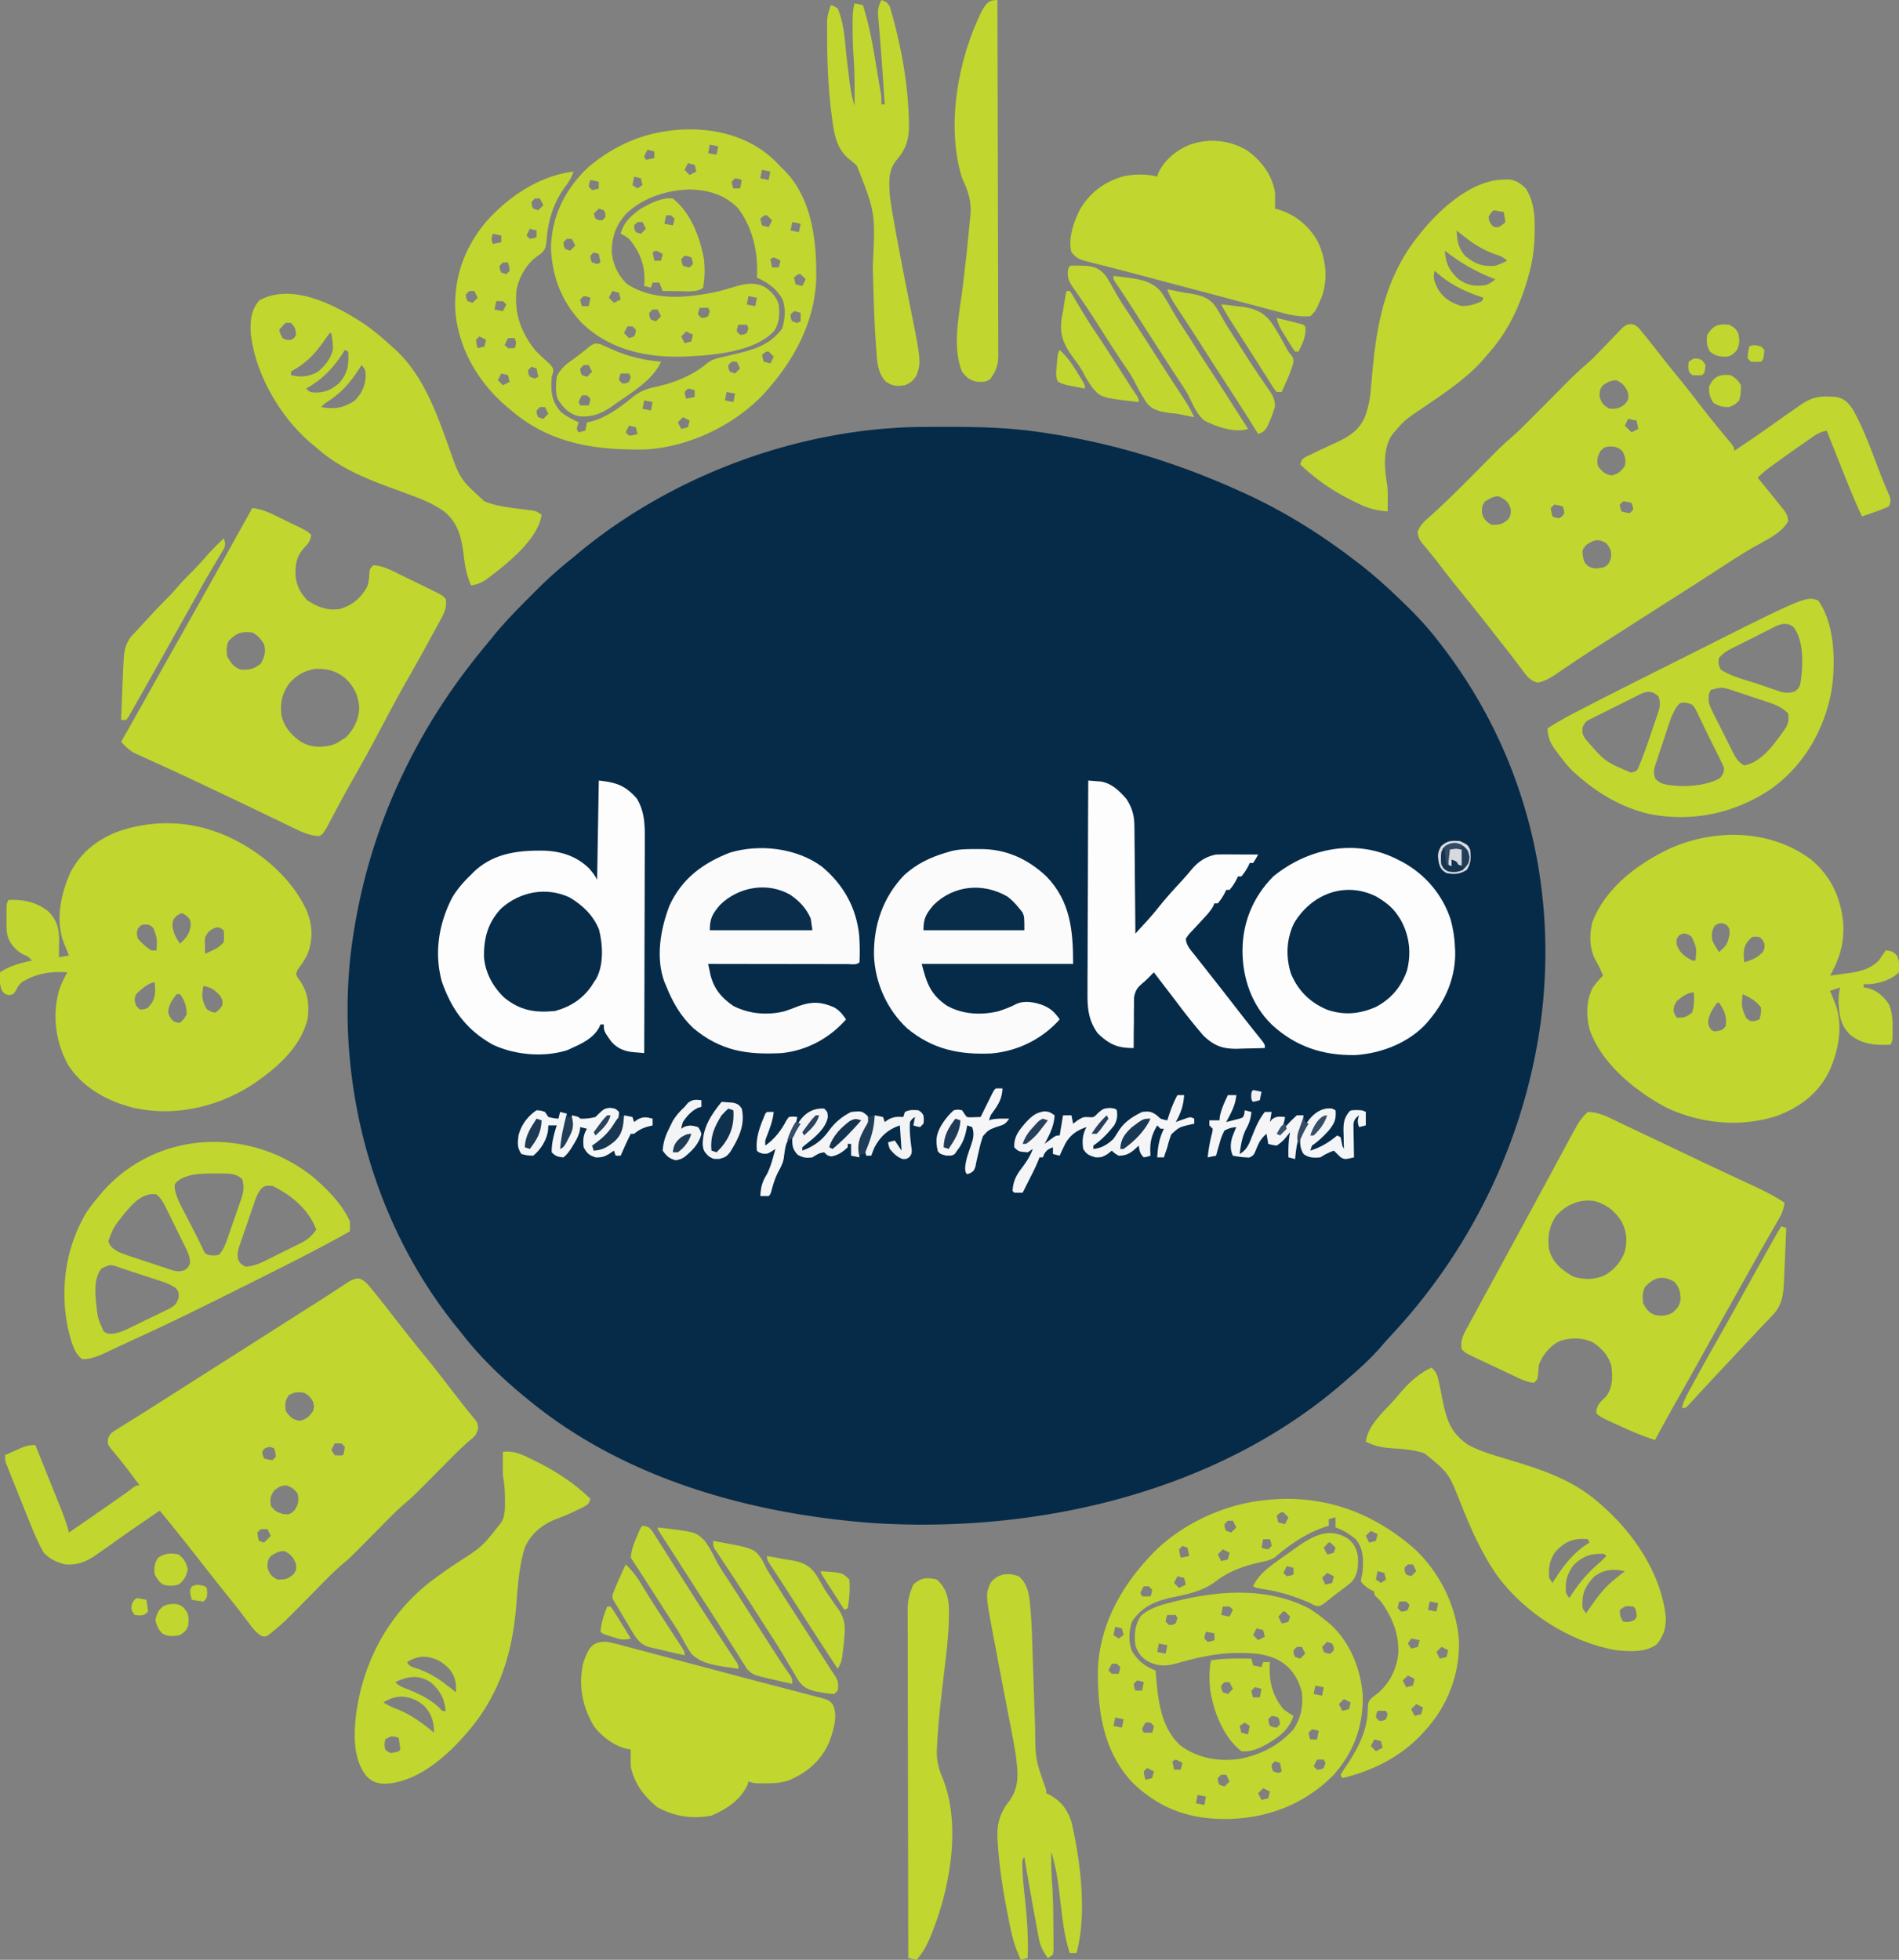 <?xml version="1.0" encoding="UTF-8"?>
<svg data-bbox="-0.132 0 1129.445 1165" height="1165" width="1129" xmlns="http://www.w3.org/2000/svg" data-type="ugc">
    <rect width="100%" height="100%" fill="#808080" stroke="none"/>
    <g>
        <path fill="#062B48" d="m549.273 253.797 3.133-.021c3.323-.018 6.646-.024 9.969-.026l3.45-.002c17.915.017 35.43.591 53.175 3.252l3.429.504c39.034 5.927 76.57 17.349 112.57 33.496l2.479 1.101c23.693 10.583 45.91 24.167 66.522 39.9l1.759 1.321c9.677 7.28 18.543 15.26 27.24 23.678l1.78 1.714c7.281 7.035 14.034 14.25 20.22 22.286l1.37 1.76c49.47 63.741 69.922 142.553 59.943 222.428-9.074 70.227-40.59 136.482-88.887 188.203a232 232 0 0 0-6.113 6.86c-5.927 6.815-12.45 12.892-19.312 18.75l-2.762 2.425c-75.563 65.883-183.145 90.405-281.3 83.887C445.43 899.73 370.825 878.889 314 832l-1.685-1.372C298.255 819.131 285.095 806.401 274 792q-1.31-1.629-2.63-3.254c-49.258-61.051-71.103-141.824-63.12-219.531 4.521-39.28 15.275-76.74 32.75-112.215l1.351-2.745c12.823-25.768 28.686-49.364 47.128-71.426a374 374 0 0 0 4.09-5.024c6.966-8.542 14.726-16.313 22.493-24.117l1.681-1.698C324.83 344.853 332.1 338.245 340 332a586 586 0 0 0 3.511-2.941c56.349-46.849 132.436-74.926 205.762-75.262"/>
        <path fill="#C1D62E" d="M213.707 760.016c2.738 1.176 4.003 2.39 5.918 4.672l2.082 2.469c4.008 4.97 7.963 9.978 11.878 15.022q3.385 4.356 6.79 8.696l1.356 1.731c3.56 4.528 7.189 8.996 10.831 13.457a686 686 0 0 1 13.954 17.695 953 953 0 0 0 8.359 10.742l1.372 1.745c1.983 2.52 3.974 5.013 6.058 7.45C284 846 284 846 284.25 849.376c-1.267 3.673-1.572 4.168-4.39 6.414-4.193 3.536-8.06 7.324-11.923 11.211L266 868.95q-3.003 3.022-6 6.05c-14.79 14.941-14.79 14.941-20.84 20.063-5.803 5.205-11.179 10.898-16.66 16.437-14.23 14.38-14.23 14.38-18.469 17.97-6.749 5.72-12.812 12.248-19.031 18.53-17.02 17.193-17.02 17.193-23 22l-2.055 1.699C158 973 158 973 155.566 972.575c-3.323-2.039-5.354-4.671-7.629-7.762q-1.454-1.913-2.91-3.824l-1.508-1.998c-2.45-3.21-4.985-6.348-7.519-9.49-6.624-8.258-13.16-16.584-19.676-24.926C109.326 915.626 102.187 906.798 95 898a6833 6833 0 0 0-8.438 5.75l-2.593 1.77a928 928 0 0 0-14.88 10.384A1154 1154 0 0 1 59 923l-2.93 2.047C50.55 928.66 45.673 930.481 39 930c-5.067-1.1-9.415-3.22-13-7-3.756-6.61-6.616-13.664-9.426-20.714l-1.19-2.963q-1.228-3.067-2.452-6.138-1.88-4.71-3.778-9.413l-2.392-5.986-1.146-2.841-1.043-2.632-.923-2.31C3 868 3 868 3 865q3.369-1.512 6.75-3l1.922-.867C15.084 859.64 17.208 859 21 859q3.798 9.419 7.58 18.842 1.288 3.203 2.579 6.404 1.859 4.612 3.708 9.227l1.162 2.873c1.936 4.84 3.655 9.61 4.971 14.654a3164 3164 0 0 0 26.75-18.5l2.597-1.815 2.45-1.716 2.167-1.517a108 108 0 0 0 4.174-3.137C81 883 81 883 83 883q-1.936-2.595-3.875-5.187l-1.2-1.618a241 241 0 0 0-6.784-8.71l-1.4-1.734a191 191 0 0 0-2.729-3.296c-3.053-3.806-3.053-3.806-2.854-6.959 1.014-3.005 1.877-3.684 4.541-5.335l2.38-1.51 2.608-1.588 2.71-1.703q2.85-1.79 5.71-3.563c3.704-2.3 7.376-4.647 11.048-6.996q4.133-2.64 8.275-5.265Q109.719 824.275 118 819l5.5-3.5 2.75-1.75 30.25-19.25 2.751-1.75 5.486-3.49q8.413-5.355 16.822-10.716a4158 4158 0 0 1 8.273-5.25 631 631 0 0 0 9.93-6.43l2.215-1.443a263 263 0 0 0 4.015-2.666c2.672-1.724 4.495-2.758 7.715-2.739m-42.145 69.547c-2.192 3.42-2.192 5.447-1.562 9.437 2.446 3.382 3.893 4.77 8 5.625 4.074-.848 5.544-2.302 8-5.625.833-3 .833-3 0-6-1.937-3.02-1.937-3.02-5-5-3.99-.63-6.017-.63-9.438 1.563M199 858l-2 4 2 3c2.584.25 2.584.25 5 0 .68-2.397.68-2.397 1-5l-2-2zm-41.813 3.188c-1.44 1.763-1.44 1.763-.875 4L157 867c2.397.68 2.397.68 5 1l2-2c-.32-2.602-.32-2.602-1-5-3.008-1.158-3.008-1.158-5.813.188M163 886c-2.328 3.492-2.503 4.893-2 9 2.168 3.21 3.724 3.915 7.437 5.063 3.664.261 3.664.261 6.5-2.063 2.558-3.719 2.788-5.571 2.063-10-1.93-2.716-3.342-3.747-6.438-4.937-3.38-.083-4.893.917-7.562 2.937m-8 23-2 2c.32 2.603.32 2.603 1 5l3 1 4-4-2-4zm6 16c-1.988 2.507-2.005 3.783-1.938 7 1.209 3.866 2.388 5.071 5.938 7 4.303.076 6.246-.34 9.5-3.187 1.74-2.732 1.74-2.732 1.5-5.875-1.349-3.962-3.132-6.004-6.875-7.875-3.329-.098-5.351 1.189-8.125 2.937"/>
        <path fill="#C1D62E" d="M969.684 192.636c3.115.49 3.947 1.574 5.94 3.989l2.09 2.504c3.452 4.337 6.89 8.683 10.293 13.059 3.128 4.005 6.338 7.94 9.555 11.875 4.718 5.775 9.298 11.631 13.82 17.562 4.132 5.371 8.447 10.597 12.735 15.844l1.495 1.836a514 514 0 0 0 3.77 4.539C1031 266 1031 266 1031 268a665 665 0 0 0 20.25-13.812c5.858-4.15 11.724-8.287 17.625-12.375l2.036-1.424c6.979-4.818 12.745-5.162 21.089-4.389 4.88 1.151 7.155 3.697 9.84 7.84 6.925 12.522 11.651 26.476 16.83 39.796a245 245 0 0 0 2.613 6.361l1.139 2.667 1.002 2.272c.693 2.484.63 3.712-.424 6.064a71 71 0 0 1-8.063 3.25l-2.299.813c-1.874.66-3.756 1.3-5.638 1.937-4.017-8.56-7.583-17.275-11.063-26.062l-1.564-3.932q-1.501-3.772-2.999-7.546c-1.783-4.49-3.577-8.975-5.374-13.46-3.194.622-5.351 1.711-8.02 3.555l-2.328 1.598-2.465 1.722-2.539 1.757a876 876 0 0 0-16.148 11.493l-1.867 1.359c-2.742 2.023-5.263 4.071-7.633 6.516l1.114 1.358a4861 4861 0 0 1 5.073 6.205l1.752 2.134A631 631 0 0 1 1058 300l1.577 1.914c2.062 2.63 3.4 4.398 3.514 7.797-3.624 7.611-15.78 12.614-22.849 16.876-5.738 3.466-11.382 7.055-16.991 10.726a1834 1834 0 0 1-20.938 13.5 9003 9003 0 0 0-29.949 19.113q-6.345 4.064-12.695 8.117l-3.156 2.016a4269 4269 0 0 1-6.238 3.976 682 682 0 0 0-15.712 10.305l-3.15 2.115a505 505 0 0 0-5.891 4.026c-3.799 2.547-6.791 4.354-11.28 5.37-4.803-1.261-6.633-4.07-9.491-7.976l-1.693-2.199a485 485 0 0 1-3.422-4.504c-1.93-2.563-3.915-5.08-5.91-7.593-2.706-3.414-5.379-6.854-8.06-10.288a1197 1197 0 0 0-16.228-20.353c-4.771-5.846-9.448-11.747-14-17.766a195 195 0 0 0-5.312-6.656l-1.425-1.752q-1.35-1.656-2.742-3.276c-2.053-2.55-2.94-4.18-3.134-7.472 1.622-4.16 4.382-6.472 7.676-9.328 10.294-9.283 20.004-19.125 29.76-28.967q2.142-2.161 4.288-4.32 1.978-1.99 3.948-3.985c3.056-3.073 6.16-6.025 9.443-8.855 4.352-3.76 8.394-7.785 12.436-11.873l2.33-2.342q3.65-3.67 7.295-7.346a8021 8021 0 0 1 9.625-9.687c.72-.73 1.442-1.46 2.185-2.21a220 220 0 0 1 12.379-11.508c2.466-2.172 4.74-4.498 7.01-6.872l2.725-2.803c1.392-1.44 2.785-2.88 4.166-4.332a472 472 0 0 1 4.109-4.24l2.432-2.531C967 193 967 193 969.684 192.636M953 229c-1.988 2.506-2.005 3.783-1.938 7 1.208 3.866 2.388 5.07 5.938 7 4.303.076 6.246-.34 9.5-3.187 1.74-2.732 1.74-2.732 1.5-5.875-1.35-3.963-3.132-6.004-6.875-7.875-3.33-.098-5.351 1.188-8.125 2.937m15 20-2 4 4 4 4-2-1-5zm-16.5 19.125c-1.778 3.408-2.21 5.09-1.5 8.875 2.456 3.323 3.925 4.776 8 5.625 4.074-.849 5.544-2.302 8-5.625.71-3.785.278-5.467-1.5-8.875-3.03-2.575-4.707-2.87-8.594-2.61-2.187.407-2.187.407-4.406 2.61M883 298c-1.988 2.506-2.005 3.783-1.938 7 1.208 3.866 2.388 5.07 5.938 7 4.264.075 6.237-.352 9.5-3.125 1.756-2.862 1.756-2.862 1.625-6.437-1.425-4.353-3.113-5.39-7.125-7.438-3.181 0-5.292 1.42-8 3m82 0-2 2c.318 2.108.318 2.108 1 4 2.397.68 2.397.68 5 1l2-2c-.319-2.108-.319-2.108-1-4-2.398-.68-2.398-.68-5-1m-41 2-2 2c.32 2.603.32 2.603 1 5 1.837.772 1.837.772 4 1 1.916-1.083 1.916-1.083 3-3-.228-2.163-.228-2.163-1-4-2.398-.68-2.398-.68-5-1m19 24c-2.33 2.876-2.33 2.876-1.938 6.438.68 3.623.68 3.623 3.063 6.062 3.79 1.978 5.803 1.631 9.875.5 2.647-1.677 2.954-2.851 3.875-5.875.15-3.776-.524-5.206-2.875-8.125-4.671-3.065-7.59-2.053-12 1"/>
        <path fill="#C1D62E" d="m127 494 3.18 1.098c21.17 8.11 42.488 25.119 52.078 46.082 3.559 8.728 3.959 16.94.668 25.785-1.326 2.914-3.058 5.444-4.926 8.035-1.334 1.871-1.334 1.871-2 4 .78 2.016.78 2.016 2.25 3.875 4.815 7.164 5.577 13.583 4.75 22.125-3.883 17.843-19.568 30.952-34.195 40.547-20.487 12.838-45.732 18.366-69.555 12.953-15.396-3.901-29.83-11.751-38.687-25.312-7.53-13.775-9.605-29.293-5.497-44.372C36.347 584.952 38.02 581.553 40 578c-9.88-.63-18.569.564-27.062 5.938-2.07 2.028-2.07 2.028-3.438 4.812C8 591 8 591 5.5 591.625 3 591 3 591 1.188 589-.365 585.08-.214 582.198 0 578c5.998-3.953 12.016-5.486 19-7-2.018-2.224-2.018-2.224-5.312-3.687-4.45-2.48-7.774-6.227-9.239-11.172-.446-2.125-.578-4.012-.582-6.18l-.004-2.258.012-2.328-.012-2.352c.01-5.77.01-5.77 1.137-8.023 8.88-.493 16.957 1.299 24 7 5.512 5.971 6.295 10.995 6.125 18.813l-.027 2.388A751 751 0 0 1 35 569l6-1-.84-2.047-1.097-2.703-1.09-2.672c-4.987-13.219-2.05-27.723 3.16-40.316 5.746-12.539 16.142-21.029 28.933-25.907 18.261-6.409 38.595-6.726 56.934-.355m-22.125 50.563c-2.139 2.373-2.139 2.373-2.375 5.75.612 4.515 2.027 6.9 4.5 10.687 3.741-3.492 5.733-5.867 6.375-11-.125-3.105-.125-3.105-2.25-5.375-2.84-2.171-3.374-2.177-6.25-.062M82 552c-.838 2.783-.838 2.783 0 6 2.367 2.74 4.958 5.034 8 7h3c.512-6.81.512-6.81-1.687-13.125-2.168-2.073-2.168-2.073-4.938-2.312-2.554.238-2.554.238-4.375 2.437m44.375.188c-2.577 1.762-2.577 1.762-4.375 4.812-.242 2.516-.242 2.516-.125 5.188l.055 2.73L122 567a393 393 0 0 0 3.813-1.812l2.144-1.02c2.116-1.21 3.539-2.25 5.043-4.168.25-3.625.25-3.625 0-7-2.755-1.939-3.464-2.242-6.625-.812M80.938 591c-1.277 2.722-.897 4.195.062 7l2 2c2.473.14 2.473.14 5-1 3.265-3.53 4.243-6.176 4.25-10.875-.064-1.376-.14-2.752-.25-4.125-3.698 0-8.55 4.563-11.062 7M121 586c-1.267 5.644-.955 8.976 2 14 2.544 1.505 2.544 1.505 5 2 2.187-1.602 2.187-1.602 4-4 .477-2.987.477-2.987-1-6-4.39-4.323-4.39-4.323-10-6m-16 5c-2.675 3.486-4.885 6.523-5 11 1.065 2.803 1.065 2.803 3 5 2.085.878 2.085.878 4 1 2.21-2.071 2.21-2.071 4-5-.085-4.764-1.116-8.193-4-12z"/>
        <path fill="#C1D62E" d="M1077.238 511.39c11.678 10.05 17.172 22.403 18.637 37.672.512 11.86-2.062 20.627-7.875 30.937q4.503-.602 9-1.25l2.543-.332c6.711-.988 12.697-2.596 17.55-7.558l1.407-2.11 1.468-2.14 1.032-1.61c3.301.268 4.625.56 6.812 3.125 1.509 3.652 1.828 5.964 1.188 9.875-4.853 4.598-12.172 6.894-18.809 7.078L1108 585v2l2.125.25c5.711 1.49 9.643 4.902 12.875 9.75 2.02 4.876 2.277 9.07 2.187 14.25l-.002 2.18c-.044 5.288-.044 5.288-1.185 7.57-9.002.455-16.578-.04-23.875-5.75-5.89-5.59-6.575-11.624-7.074-19.425-.055-3.056.207-5.856.949-8.825l-6 2 .84 2.047 1.097 2.703 1.09 2.672c4.881 12.938 2.187 27.623-3.283 39.866-6.457 13.648-17.42 21.774-31.287 27.064-21.575 6.902-44.753 4.758-65.219-4.66-18.441-9.632-39.193-26.29-46.176-46.692-2.145-8.408-2.073-17.169 1.938-25 1.83-2.518 3.807-4.793 6-7a50 50 0 0 0-4.063-8.562c-3.954-7.015-4.183-15.411-2.254-23.195 7.81-20.677 27.659-35.373 47.138-44.301 26.623-11.547 59.791-10.769 83.417 7.449m-57.988 39.234c-1.651 3.137-1.733 4.857-1.25 8.375 1.16 2.496 2.51 4.672 4 7 4.777-4.4 4.777-4.4 6.25-10.437.045-3.446.045-3.446-1.5-5.5-2.894-1.757-5.022-1.738-7.5.562m-21 5.438c-1.528 2.018-1.528 2.018-1.438 5.25 1.622 5.036 4.647 7.152 9.188 9.687h2c.73-7.546.73-7.546-2.313-14.187-2.917-1.968-4.323-2.641-7.437-.75m41 3.375c-3.064 3.906-2.726 7.81-2.25 12.562 4.484-1.251 7.684-2.683 11-6 1.154-2.438 1.154-2.438 1-5-1.06-2.384-1.06-2.384-3-4-4.114-.442-4.114-.442-6.75 2.438M997 594.999c-1.783 2.926-1.783 2.926-2 6 .748 2.338.748 2.338 2 4 5.013-.199 5.013-.199 8.937-3 1.438-4.06 1.313-7.738 1.063-12-3.846 0-7.092 2.65-10 5m39-4c-.693 7.525-.693 7.525 2.187 14.25 2.66 2.035 2.66 2.035 5.625 1.563l2.188-.813c.942-3.256.942-3.256 1-7-3.01-4.013-6.456-5.992-11-8m-15 5c-2.765 3.572-4.822 6.817-5.5 11.313.33 2.671.33 2.671 1.687 4.625 1.833 1.304 1.833 1.304 4.375.875 2.582-.659 2.582-.659 4.438-2.813.71-6.042-.8-9.099-4-14z"/>
        <path fill="#C1D62E" d="M841.152 920.895c14.893 14.008 24.654 33.805 26.227 54.18.61 20.076-6.777 39.162-20.38 53.925l-2.152 2.36c-12.736 13.34-29.061 21.416-46.847 25.64l-1-2a114 114 0 0 1 4.125-6.375c6.171-9.264 11.53-19.61 11.965-30.968.246-5.907.246-5.907 2.28-8.203a153 153 0 0 1 3.653-2.805c7.133-5.95 11.36-14.6 12.29-23.715.444-11.762-3.536-21.428-10.313-30.934l-2.188-2.16C817 948 817 948 817 946l-1.75-.75c-2.661-1.478-4.386-2.833-6.25-5.25.276-1.677.62-3.343 1-5 .61-7.247.894-14.185-4-20-3.713-3.062-7.427-5.475-12-7v-6l-4 1v4l-2.246.672c-11.199 3.783-20.856 10.374-29.782 18.078-2.932 1.858-6.124 2.406-9.472 3.125-9.873 2.33-18.18 5.226-26.25 11.563-7.735 5.644-16.245 7.192-25.48 9.176-10.252 2.282-17.783 5.405-23.77 14.386-1.833 5.498-2.178 11.967-.059 17.426 3.517 5.855 7.704 9.139 14.059 11.574l.297 3.7c1.288 14.725 3.062 30.821 14.875 41.21 10.62 7.453 22.355 9.434 35.078 7.63 12.529-2.56 23.161-7.928 31.75-17.54 4.603-7.033 5.777-13.752 5-22-2.134-8.116-5.956-14.373-13.25-18.75-7.23-4.076-15.426-4.64-23.563-4.625l-2.734.003c-11.913.204-23.35 2.868-34.766 6.122-6.792 1.915-11.664 1.864-17.89-1.539-3.6-2.425-5.444-5.152-6.797-9.21-.741-6.554-.385-11.604 3.125-17.247 5.063-4.736 11.984-6.64 18.562-8.316l2.466-.634c25.929-6.389 54.415-8.345 78.847 4.196 3.928 2.4 7.486 5.03 11 8l2.172 1.797c11.625 10.544 18.048 26.957 19.03 42.395.253 18.148-5.337 33.31-17.421 46.996-17.308 17.502-39.701 25.982-64.156 26.125-21.746.027-38.737-6.031-54.75-21.063-17.698-18.26-21.406-42.859-21.153-67.156.665-25.08 12.592-47.921 29.278-66.094l2.21-2.46c16.687-17.678 41.71-29.651 65.79-32.54l2.757-.332c33.565-3.506 63.192 7.043 88.395 29.227M759 901l1 4 4 1 2-4q-1.47-1.53-3-3c-1.463-.092-1.463-.092-4 2m-29 3-2 2c.085 2.093.085 2.093 1 4l3 1 3-3-2-4zm85 6-3 3 2 4 4-1 1-4zm-64 5-1 5c1.891.682 1.891.682 4 1l2-2c-.319-2.108-.319-2.108-1-4zm-48 4-2 2c.32 2.603.32 2.603 1 5l5-1-1-5zm24 2-3 3 2 4 4-1 1-4zm110 9-2 2c.085 2.093.085 2.093 1 4l3 1 3-3-2-4zm-18 4-1 5 3 2 3-2-1-4zm-119 3-2 4 3 3 4-2-1-4zm-20 6c-1.109 1.884-1.109 1.884-2 4l1 2h5c.681-1.891.681-1.891 1-4l-2-2zm152 9c-.682 1.892-.682 1.892-1 4l2 2c2.093-.085 2.093-.085 4-1l1-3-2-2zm18 0-1 5 5 1 1-5zm-123 3-1 5 5 1 2-4-2-2zm34.437 4.5L760 961l2 4c1.985-.266 1.985-.266 4-1l1-3q-1.47-1.53-3-3c-1.241-.115-1.241-.115-2.563 1.5M694 960c-.682 1.892-.682 1.892-1 4l2 2c2.093-.085 2.093-.085 4-1l1-3-1-2zm-31 7-1 5 3 2 3-2-1-4zm84 1-2 4 3 3 4-2-1-4zm-30 2c-.682 1.892-.682 1.892-1 4l2 2c2.108-.318 2.108-.318 4-1v-4zm122 4-2 3 2 3 4-1 1-4zm-50 2-3 3 1 3c1.907.915 1.907.915 4 1l2-2c-.086-2.092-.086-2.092-1-4zm-100 1-1 5 5 1 1-5zm82 2-2 2c.085 2.093.085 2.093 1 4l3 1 3-3-2-4zm86 0-3 3 2 4 4-1 1-4zm-196 10-2 4 2 2h4c.681-1.891.681-1.891 1-4l-2-2zm176 7-3 3 2 4 4-1 1-4zm-161 3-2 2c.318 2.109.318 2.109 1 4h4l1-5c-1.892-.681-1.892-.681-4-1m106 3-1 5 5 1 1-5zm17 8-3 3 2 4 4-1 1-4zm43 3-3 3 2 4 4-1 1-4zm-23 4c-.682 1.892-.682 1.892-1 4l2 2c2.093-.085 2.093-.085 4-1l1-3-1-2zm-156 4-1 5 5 1 1-5zm18 3c-1.109 1.884-1.109 1.884-2 4l1 2h5c.681-1.891.681-1.891 1-4l-2-2zm99 4-2 2c.318 2.109.318 2.109 1 4h4l1-5c-1.892-.681-1.892-.681-4-1m37 6-2 4 3 3 4-2-1-4zm-118 12-2 1 1 5h4l1-4c-1.884-1.108-1.884-1.108-4-2m84 0-2 4 2 2c2.093-.085 2.093-.085 4-1l1-3-1-2zm-25 1-2 2c.085 2.093.085 2.093 1 4l3 1 2-1-1-5zm-76 4-2 2c.32 2.603.32 2.603 1 5l4-1 1-4zm44 4-2 2c.085 2.093.085 2.093 1 4l3 1 3-3-2-4zm25 8-3 3 2 4 4-1 1-4zm-39 4-1 5 5 1 1-5z"/>
        <path fill="#C1D62E" d="M459.625 94.563a222 222 0 0 1 5.375 5.438l1.79 1.73c15.994 16.637 18.729 41.549 18.483 63.34-.702 25.64-12.56 48.011-29.273 66.93l-1.816 2.07c-17.546 18.72-44.656 31.663-70.333 33.107-29.49.536-56.502-3.194-79.851-23.178l-2.387-1.949c-16.875-14.332-28.648-33.886-30.816-56.13-1.367-20.498 5.369-39.14 18.658-54.614C302.583 116.674 321.083 104.347 341 102c-1.299 3.634-2.868 6.292-5.25 9.312-6.354 8.94-9.69 18.888-10.625 29.75-.655 6.336-.655 6.336-2.77 9.043a84 84 0 0 1-4.187 3.16C312.426 157.86 308.118 165.8 307 173c-1.142 13.597 2.663 24.258 11 35 2.85 2.976 5.862 5.752 8.938 8.493C329 219 329 219 328.828 221.45L328 224c-.585 8.365-.327 14.009 5.188 20.625 3.356 2.835 6.818 4.602 10.812 6.375l-.562 1.875c-.675 2.167-.675 2.167.562 4.125l4-1 1-5 1.625-.269c9.922-2.268 18.268-8.845 26.108-15.117 4.501-3.506 8.606-4.717 14.142-5.864 10.6-2.48 21.281-6.749 29.645-13.906 3.172-2.358 5.94-2.94 9.793-3.781q2.135-.5 4.269-1.008l2.206-.52c11.48-2.772 20.872-5.358 28.212-15.222 1.75-5.794 2.304-11.997.05-17.727-3.695-6.225-8.54-9.557-15.05-12.586l.105-1.878c.437-14.275-2.806-28.013-11.48-39.559-8.056-7.865-17.422-10.655-28.562-10.937-13.591.37-27.632 4.817-37.688 14.312-6.15 6.768-8.752 14.008-8.656 23.078.691 7.337 3.904 13.958 9.281 18.984 15.961 10.053 35.171 8.16 52.9 4.484 3.268-.753 6.452-1.702 9.663-2.671 6.793-2.032 12.705-3.508 19.25-.125 4.075 2.957 6.587 5.513 8.187 10.313.534 5.968.533 10.935-3 16-12.303 12.918-38.746 14.447-55.594 15.026-21.406.336-42.196-4.539-58.125-19.687-12.179-12.492-18.106-27.798-18.719-45.215.485-18.776 8.414-34.628 21.97-47.535C362.762 88.246 378.664 80.457 396 78l2.46-.37c21.672-2.636 44.825 1.777 61.165 16.933M422 86.001l-1 5 5 1 1-5zm-37 3c-1.108 1.883-1.108 1.883-2 4l1 2 5-1v-4zm24 8-2 4 3 3 4-2-1-4zm44 4-1 5 5 1 1-5zm-76 4-1 5 3 2 3-2-1-4zm60 1-2 2c.319 2.108.319 2.108 1 4h4l1-5c-1.892-.682-1.892-.682-4-1m-86 1c-.681 1.891-.681 1.891-1 4l2 2c2.108-.319 2.108-.319 4-1v-4zm-33 11-2 2c.086 2.092.086 2.092 1 4l3 1 3-3-2-4zm38 6-3 3 1 3c1.907.914 1.907.914 4 1l2-2c-.086-2.093-.086-2.093-1-4zm96 6 1 4 4 1 2-4q-1.47-1.532-3-3c-1.462-.093-1.462-.093-4 2m19 2-1 5 5 1 1-5zm-156 4-2 4 2 2c2.108-.319 2.108-.319 4-1v-4zm-22 3c-1.011 3.049-1.011 3.049 0 6l5-1v-4zm44 3-2 2c.086 2.092.086 2.092 1 4l3 1 3-3-2-4zm16 8-2 2c.086 2.092.086 2.092 1 4l3 1 2-1-1-5zm107 3-2 1 1 5h4l1-4c-1.883-1.109-1.883-1.109-4-2m-161 3-2 2c.086 2.092.086 2.092 1 4l3 1 2-2c-.32-2.603-.32-2.603-1-5zm173 9 1 4 4 1 2-4q-1.47-1.532-3-3c-1.462-.093-1.462-.093-4 2m-193 8-2 2c.086 2.092.086 2.092 1 4l3 1 3-3-2-4zm85 0-2 4 3 3 4-2-1-4zm-17 3-2 2c.319 2.108.319 2.108 1 4h4l1-5c-1.892-.682-1.892-.682-4-1m98 0-1 5 5 1 1-5zm-150 3-1 5 5 1 2-4-2-2zm121 4c-.681 1.891-.681 1.891-1 4l2 2c2.093-.086 2.093-.086 4-1l1-3-1-2zm-28 1-2 2c.086 2.092.086 2.092 1 4l3 1 3-3-2-4zm84 1-2 2c.086 2.092.086 2.092 1 4l3 1 2-1v-5c-1.892-.682-1.892-.682-4-1m-33 8c-.681 1.891-.681 1.891-1 4l2 2c2.093-.086 2.093-.086 4-1l1-3-1-2zm-66 1-2 4 3 3 3-1c.914-1.908.914-1.908 1-4l-2-2zm35 3-3 3 2 4 4-1 1-4zm-123 3-2 2c.32 2.602.32 2.602 1 5l4-1 1-4zm17 1-2 4 2 2h4c1.011-3.05 1.011-3.05 0-6zm151 10 1 4 4 1 2-4q-1.47-1.532-3-3c-1.462-.093-1.462-.093-4 2m-18 4-2 2c.086 2.092.086 2.092 1 4l3 1 3-3-2-4zm-119 3-2 2c.086 2.092.086 2.092 1 4l3 1 2-1-1-5zm-18 4-2 4 3 3 4-2-1-4zm111 9-2 2c.319 2.108.319 2.108 1 4l5-1v-4c-1.892-.682-1.892-.682-4-1m23 2-1 5 5 1 1-5zm-49 5-1 5 5 1 1-5zm-62 4-2 2c.086 2.092.086 2.092 1 4l3 1 3-3-2-4zm85 6-3 3 2 4 4-1 1-4zm-32 5-2 4 2 2c2.603-.32 2.603-.32 5-1l-1-4z"/>
        <path fill="#C1D62E" d="M944 661c6.953.094 12.779 3.421 18.938 6.375q1.825.863 3.651 1.723c3.4 1.605 6.794 3.222 10.187 4.842 3.92 1.868 7.844 3.727 11.767 5.587a9339 9339 0 0 1 15.191 7.22c8.354 3.979 16.715 7.94 25.102 11.85l4.685 2.189q4.356 2.033 8.72 4.051c6.52 3.035 12.778 6.15 18.759 10.163-.58 3.69-1.582 6.414-3.45 9.64l-1.548 2.705-1.69 2.905-3.578 6.242-1.873 3.257c-2.97 5.188-5.884 10.407-8.799 15.626l-3.53 6.313-1.77 3.164q-2.613 4.668-5.23 9.336a8763 8763 0 0 0-19.979 35.835 3155 3155 0 0 1-14.173 25.208A801 801 0 0 0 984 856c-7.43-2.3-14.383-5.299-21.437-8.562l-3.295-1.499c-8.013-3.684-8.013-3.684-10.268-5.939.132-4.886 2.649-6.728 6-10 3.904-5.52 3.753-11.494 3-18-1.749-6.246-5.676-10.45-11-14-6.02-2.88-12.775-2.907-19.125-1-5.92 2.475-10.467 8.137-12.875 14-.35 2.33-.5 4.627-.656 6.977C914 820 914 820 912 822c-4.623-.339-8.658-2.53-12.785-4.492l-2.237-1.05q-2.333-1.099-4.662-2.205c-2.37-1.124-4.746-2.238-7.123-3.35l-4.54-2.145-2.144-1.004c-7.482-3.57-7.482-3.57-9.509-5.754-.828-5.011.914-8.536 3.297-12.812.345-.642.69-1.284 1.044-1.946A827 827 0 0 1 876.75 781q1.178-2.176 2.354-4.354a2262 2262 0 0 1 5.842-10.72c1.473-2.691 2.935-5.387 4.398-8.082q2.875-5.29 5.77-10.57a3676 3676 0 0 0 9.323-17.149l1.636-3.021L911 718q4.889-9.04 9.79-18.074 3.251-5.999 6.483-12.008l3.164-5.856 1.43-2.67C939.27 665.73 939.27 665.73 944 661m-19 62c-4.11 6.22-5.051 12.675-4 20 2.24 7.686 7.581 12.1 14.375 15.875 6.448 2.001 12.45 1.882 18.707-.766 5.525-3.195 9.761-8.117 11.918-14.109 1.589-6.54 1.09-11.992-2-18-4.054-6.18-8.84-10.03-16-12-8.93-1.466-17.2 2.29-23 9m53 42c-1.622 3.244-1.553 6.494-1 10 1.923 3.412 3.34 5.43 7.125 6.73 4.229.722 6.397.504 10.313-1.418 2.929-2.643 4.408-4.521 4.75-8.496-.367-4.41-.827-6.384-3.75-9.879-7.21-4.063-11.837-2.675-17.438 3.063"/>
        <path fill="#C1D62E" d="M150 302c4.629.571 8.233 1.841 12.422 3.871l1.776.856q1.842.891 3.68 1.793a771 771 0 0 0 5.642 2.732c9.204 4.472 9.204 4.472 11.48 6.748-.333 3.327-1.688 5.056-3.937 7.438-4.78 5.06-5.522 9.934-5.375 16.71.664 6.061 2.876 10.351 7.062 14.727 5.98 3.91 11.968 6.332 19.25 5.125 7.54-2.158 12.205-6.223 16.129-12.93 1.255-2.983 1.315-5.846 1.527-9.047C220 338 220 338 222 336c5.045.299 9.204 2.287 13.664 4.492l2.165 1.05q2.254 1.097 4.503 2.205 3.434 1.687 6.879 3.35l4.39 2.145 2.068 1.004c7.337 3.627 7.337 3.627 9.331 5.754.778 4.934-.705 8.046-3.043 12.34l-.968 1.801a690 690 0 0 1-3.176 5.796q-1.11 2.04-2.214 4.08c-4.757 8.752-9.645 17.43-14.592 26.077-4.675 8.212-9.099 16.549-13.507 24.906-5.45 10.33-11.002 20.58-16.806 30.718-4.649 8.134-9.093 16.374-13.47 24.657l-1.544 2.89-1.352 2.556c-2.397 3.934-2.397 3.934-4.328 5.179-5.44-.17-9.85-2.039-14.66-4.402l-2.212-1.058a1359 1359 0 0 1-7.19-3.478l-5.083-2.438q-5.287-2.536-10.57-5.082c-7.453-3.59-14.93-7.129-22.407-10.666a5298 5298 0 0 1-7.11-3.375 1620 1620 0 0 0-22.647-10.567l-4.195-1.923a969 969 0 0 0-7.754-3.51l-3.457-1.583-2.996-1.35c-3.11-1.794-5.29-3.942-7.719-6.568l.971-1.715A7290 7290 0 0 0 92 405.5q6.718-12.017 13.5-24a7454 7454 0 0 0 18.716-33.312q2.712-4.847 5.429-9.692A8875 8875 0 0 0 150 302m-14 79c-1.555 3.11-1.286 5.563-1 9 2.116 4.006 3.776 6.355 8 8 4.992.429 8.204-.334 12.063-3.562 2.29-4.066 3.096-6.882 1.937-11.438-1.77-3.013-3.825-5.412-7-7-6.738-.674-9.268.153-14 5m35.5 25.875c-3.974 6.034-5.03 11.524-4.102 18.633 1.634 6.768 5.94 11.606 11.602 15.492 5.995 3.327 11.365 3.46 18 2 3.301-1.192 3.301-1.192 6-3l2.563-1.562c4.8-4.802 7.701-10.67 8-17.5-.451-7.377-3.023-12.855-8.438-17.875-5.484-4.355-10.527-5.612-17.469-5.434-6.635.927-11.982 4.038-16.156 9.246"/>
        <path fill="#FDFDFD" d="M356 464c10.563 1.174 15.597 2.902 22.457 10.512 4.956 7.992 4.961 16.185 4.884 25.361v4.142c.002 3.723-.016 7.445-.037 11.168-.019 3.9-.02 7.8-.024 11.699-.01 7.373-.034 14.746-.064 22.12-.034 8.399-.05 16.798-.065 25.197-.031 17.267-.084 34.534-.151 51.801a626 626 0 0 1-4.734-.406l-2.663-.229c-5.212-.731-9.012-2.485-12.431-6.525C359 612.845 359 612.845 359 609h-2l-.805 1.813c-3.369 6.165-9.988 9.453-16.195 12.187l-2.5 1.188c-14.033 4.56-31.36 2.986-44.5-3.188-15.632-8.719-24.486-20.79-30.309-37.5-4.72-17.07-1.793-34.722 6.286-50.164 3.08-5.08 6.771-9.214 11.023-13.336l1.707-1.734c11.88-11.216 26.574-12.876 42.102-12.578 10.008.435 18.84 3.269 26.191 10.312 2.037 2.298 3.635 4.27 5 7z"/>
        <path fill="#FDFDFD" d="m831 511 2.836 1.418c13.704 7.527 23.801 19.499 28.664 34.332 1.443 5.404 2.284 10.665 2.5 16.25l.121 2.266c.452 15.221-5.473 29.185-15.121 40.734l-1.8 2.18c-10.677 11.75-27.09 18.112-42.673 19.023-19.097.25-35.372-5.045-49.527-18.203-11.818-11.658-17.167-27.138-17.312-43.5-.048-17.06 6.273-32.337 18.312-44.5 20.876-17.044 49.433-22.752 74-10"/>
        <path fill="#C1D62E" d="M741.32 89.355c8.55 6.062 14.661 14.214 16.68 24.645q.098 2.623.062 5.25l-.027 2.703L758 124l1.687.445c10.388 3.053 18.552 9.78 23.824 19.277 4.722 10.268 6.087 21.43 2.489 32.278-3.71 8.71-3.71 8.71-7 12-6.229.47-11.533-.636-17.52-2.26l-2.784-.73a2019 2019 0 0 1-9.08-2.417l-6.408-1.691a6884 6884 0 0 1-16.902-4.489c-5.62-1.496-11.245-2.982-16.869-4.468q-11.369-3.005-22.73-6.037a2340 2340 0 0 0-24.402-6.397l-6.258-1.615c-1.842-.472-3.687-.93-5.532-1.388-9.859-2.553-9.859-2.553-13.515-6.508-2.211-8.161 1.47-18.355 5.125-25.625 6.092-10.149 14.952-16.752 26.375-19.688 6.4-1.203 13.175-1.374 19.5.313l.562-2c3.893-8.124 10.56-13.534 18.746-16.97 11.553-3.992 23.43-2.857 34.012 3.325"/>
        <path fill="#C1D62E" d="M361 976c2.455.49 4.894 1.065 7.313 1.706l2.118.553c2.31.606 4.617 1.224 6.924 1.843l4.931 1.298q6.593 1.74 13.18 3.5c4.536 1.209 9.075 2.41 13.613 3.613q8.185 2.171 16.368 4.35a5136 5136 0 0 0 30.393 8.008c4.218 1.1 8.433 2.21 12.648 3.32q3.312.868 6.627 1.722c3.014.777 6.022 1.572 9.03 2.372l2.63.664c5.73 1.553 5.73 1.553 8.251 4.088 3.329 6.71.534 15.126-1.706 21.783-4.709 11.341-13.013 18.697-24.18 23.453-4.784 1.625-9.224 1.863-14.265 1.852l-3.695.008C448 1060 448 1060 445 1059l-.562 2c-4.45 9.286-12.446 14.465-21.688 18.375-11.853 1.976-21.386.524-31.937-5.062-7.911-6.505-13.807-14.11-15.813-24.313a103 103 0 0 1-.062-5.25l.027-2.703L375 1040l-2.195-.336c-7.68-1.818-15.094-7.402-19.805-13.664-6.888-11.859-9.203-23.909-6.246-37.453 2.862-8.217 4.89-13.085 14.246-12.547"/>
        <path fill="#C1D62E" d="M851 813c3.15 2.547 3.692 4.912 4.5 8.813l.754 3.5q.746 3.684 1.46 7.375C860.053 844.414 862.787 852.07 873 859c8.008 4.193 16.721 6.537 25.345 9.116C916.43 873.543 934.392 879.587 949 892l2.559 2.145c19.52 16.965 35.792 40.627 38.78 66.835.245 6.463-1.11 11.176-5.152 16.332-6.774 5.226-16.071 4.421-24.187 3.688-27.307-4.668-54.653-22.176-70.937-44.437-9.443-13.424-15.766-28.144-21.814-43.323C861.27 875.628 861.27 875.628 847 864c-6.639-2.322-13.284-2.654-20.262-3.123-5.54-.444-9.764-1.37-14.738-3.877 1.211-9.37 9.678-16.99 15.852-23.66 1.933-2.106 3.76-4.266 5.586-6.465 4.86-5.588 10.781-10.789 17.562-13.875m73.625 109.5c-3.464 5.33-4.029 9.238-3.625 15.5l2 3 1.469-2.344C930.134 929.854 935.952 922.43 945 917l-1-2c-8.45-.88-13.55 1.37-19.375 7.5m10.5 8.438c-3.861 5.564-4.555 9.397-4.125 16.062l2 3 1.617-2.527C939.63 939.834 944.941 933.887 952 928c1.013-.987 2.02-1.981 3-3-1.187-1.4-1.187-1.4-4.562-1.312-6.212.1-11.216 2.6-15.313 7.25M948 937c-4.253 4.44-7.128 8.716-7.187 15l-.043 2.063c.12 2.263.12 2.263 2.23 4.937l1.906-2.816c4.77-6.933 9.318-13.06 16.094-18.184l3-2.437 2-1.563c-6.89-1.499-12.103-1.094-18 3m15 20c.188 3.826.188 3.826 2 7 2.834.298 4.438.356 6.875-1.187 1.39-1.832 1.39-1.832.875-4.438-.527-2.306-.527-2.306-1.75-3.375-4.499-.467-4.499-.467-8 2"/>
        <path fill="#C1D62E" d="M216.098 192.285c6.041 4.108 11.51 8.8 16.902 13.715l2.266 2.015c16.522 15.482 24.169 37.164 31.624 57.901 6.596 18.92 6.596 18.92 21.11 32.084 7.602 3.135 16.085 3.859 24.183 4.91l2.536.344 2.28.291C319 304 319 304 322 306c-2.094 14.767-20.966 29.503-32.25 38-3.258 2.324-5.778 3.437-9.75 4-2.597-6.156-3.644-11.762-4.375-18.375-1.3-10.222-3.273-18.827-11.625-25.625-5.148-3.555-10.329-6.158-16.187-8.313l-2.33-.887a866 866 0 0 0-12.655-4.675C216.706 284.23 200.886 277.623 188 266l-2.207-1.781c-18.96-15.673-34.247-41.996-36.73-66.407-.331-7.238.196-13.767 5.187-19.312 19.511-10.642 45.253 2.91 61.848 13.785M167.813 194 166 196c.626 2.523.626 2.523 2 5 2.394 1.162 2.394 1.162 5 1 2-1 2-1 3-3-.244-3.342-.605-4.606-3-7-3.125-.338-3.125-.338-5.187 2M196 198a214 214 0 0 0-3.625 5.062c-5.17 7.166-10.114 12.582-17.87 16.895L173 221v2c5.956 1.394 10.567.97 16-2 4.421-3.809 8.042-8.131 9-14-.15-3.036-.507-6.002-1-9zm9 10-.996 1.652c-5.752 9.12-12.6 16.048-22.004 21.348 2.384 2.384 2.994 2.296 6.25 2.312 5.693-.146 9.127-1.915 13.438-5.625 5.248-6.099 5.727-10.92 5.312-18.687zm10 9-1.101 1.722c-5.413 8.315-10.394 14.28-18.727 19.797-2.251 1.437-2.251 1.437-4.172 3.48 8.002 1.337 12.676.716 19.688-3.687 4.143-4.143 6.524-8.706 6.687-14.625-.093-3.771-.093-3.771-2.375-6.687"/>
        <path fill="#C1D62E" d="M299 863c6.65-.642 11.172 1.505 17.063 4.438l2.805 1.372c11.978 5.968 22.515 12.817 32.132 22.19-1 3-1 3-3.809 4.684q-1.807.893-3.628 1.754l-1.921.939A118 118 0 0 1 330.688 903c-8.358 3.244-15.023 8.759-18.688 17-3.543 11.473-4.16 23.448-5.154 35.342-2.554 30.092-11.167 55.246-31.846 77.658l-2.687 2.938c-11.254 11.777-26.511 23.658-43.375 24.437-4.724-.115-7.36-1.139-10.938-4.375-8.084-10.105-7.716-24.255-6.35-36.555 4.195-31.565 19.178-59.782 44.475-79.383 4.848-3.682 9.845-7.135 14.875-10.562 15.732-10.051 15.732-10.051 27-24.5l1.133-2.234c1.185-3.78 1.12-7.268 1.055-11.203l-.002-2.237c-.034-4.227-.484-8.152-1.186-12.326a204 204 0 0 1-.062-7.375l.027-3.773zm-57 125c1.515 3.03 3.784 3.11 6.938 4.188 6.494 2.409 11.635 5.555 17.062 9.812l3.125 2.438c.619.515 1.238 1.03 1.875 1.562.463-5.666-.426-9.588-4-14-4.617-4.734-8.97-6.86-15.59-7.187-3.66.284-6.198 1.441-9.41 3.187m-7 12c2.366 2.366 4.316 2.998 7.438 4.188 6.835 2.775 14.006 6.199 19.246 11.523 1.247 1.522 1.247 1.522 3.316 1.289-.839-7.396-3.347-12.115-9-17-7.126-4.688-13.793-3.53-21 0m-7 12c2.864 1.909 5.364 2.966 8.563 4.188 8.092 3.311 14.748 8.238 21.437 13.812-.029-6.223-1.17-10.458-5.203-15.27-4.222-4.065-8.57-5.922-14.422-6.168-4.017.175-6.926 1.316-10.375 3.438m1 22c-.5 3-.5 3 0 6 2.77 2.315 2.77 2.315 5.625 1.688 2.31-.462 2.31-.462 3.375-1.688a177 177 0 0 0-1-7c-4.178-1.19-4.178-1.19-8 1"/>
        <path fill="#C1D62E" d="m893.875 106.75 3.117-.078c4.425.483 6.99 2.34 10.133 5.39 4.727 7.407 5.376 15.531 5.25 24.126l-.03 3.059c-.17 8.247-1.103 15.783-3.345 23.753l-.57 2.07c-4.623 16.392-11.937 32.22-23.43 44.93l-1.887 2.277c-10.773 12.784-25.504 22.104-39.172 31.532-8.967 6.05-8.967 6.05-15.941 14.191l-1.234 1.832c-4.4 7.88-3.71 18.565-2.25 27.227.573 3.479.58 6.792.547 10.316l-.028 3.773L825 304c-6.904-.44-12.018-1.93-18.187-5l-2.494-1.217C792.649 291.971 782.363 285.126 773 276c1-3 1-3 3.598-4.543l3.465-1.644 1.869-.913a386 386 0 0 1 10.31-4.818c8.634-3.975 15.845-7.615 19.501-16.988 1.884-5.366 2.846-10.363 3.284-16.02l.455-5.074.225-2.633c2.76-32.016 8.202-60.148 29.293-85.367l2.367-2.867c11.085-12.83 28.668-28.116 46.508-28.383M888 125c-1.736 1.675-1.736 1.675-3 4 .414 2.743.414 2.743 2 5 1.833 1.167 1.833 1.167 4 1 2.248-1.352 2.248-1.352 4-3l-1-6zm-22 12c.27 6.056.9 10.252 5 15 5.76 4.942 10.313 6.521 18 6 2.466-.825 4.656-1.852 7-3-2.496-2.496-4.666-3.036-8-4.187-6.46-2.416-11.597-5.575-17-9.813l-3.125-2.437zm-7 12c.516 7.485 2.325 11.441 7.875 16.75 5.452 3.926 9.47 4.506 15.977 3.832 2.564-.695 4.128-1.886 6.148-3.582l-2.273-.883C876.475 161.012 867.664 155.825 859 149m-6 12c-1.414 4.241.116 7.16 2 11 3.461 5.479 7.713 7.977 13.813 9.875 4.4.173 8.22-.98 12.187-2.875l1-2c-.666-.22-1.333-.438-2.02-.664-10.212-3.514-19.052-7.937-26.98-15.336"/>
        <path fill="#FBFBFC" d="M488.75 515.25c12.834 10.818 20.45 24.417 22.094 41.168.313 5.183.418 10.395.156 15.582-1.822 1.822-4.348 1.12-6.772 1.124l-2.511-.01h-2.631c-2.884 0-5.768-.009-8.652-.016l-5.982-.005q-7.89-.006-15.778-.024-8.043-.014-16.086-.02-15.795-.016-31.588-.049.447 2.124.902 4.246l.508 2.389c2.042 8.185 6.643 13.65 13.59 18.365 9.403 4.796 20.19 5.67 30.41 3.164 2.913-.96 5.742-2.028 8.59-3.164 7.735-2.736 13.156-2.48 20.688.71 3.404 1.899 5.13 4.09 7.312 7.29-9.851 11.155-23.144 18.396-38 20-20.537 1.153-36.517-1.164-52.812-14.812-7.577-7.125-12.38-15.593-16.188-25.188l-.973-2.25c-5.375-14.401-2.332-31.736 3.106-45.648 7.386-15.898 19.763-24.987 35.699-31.207 17.742-5.407 39.931-2.8 54.918 8.355"/>
        <path fill="#FBFBFC" d="m580.5 504.75 2.723-.023c15.126.044 27.939 5.981 38.863 16.23C636.346 535.682 638 553.051 638 573h-90c2.904 11.616 5.282 18.15 14.824 24.746 9.192 5.297 20.468 5.854 30.664 3.422 3.667-1.195 7.182-2.457 10.586-4.277 5.209-2.41 10.98-1.127 16.176.734 4.599 1.991 6.947 4.265 9.75 8.375-10.42 11.7-24.826 18.8-40.449 20.223-19.224.87-35.21-2.387-50.364-15.035-11.926-11.216-18.94-26.958-19.592-43.276-.272-17.991 5.343-34.52 17.96-47.693 7.15-6.487 15.234-10.508 24.445-13.219l3.676-1.09c4.933-1.205 9.77-1.204 14.824-1.16"/>
        <path fill="#C1D62E" d="M185.625 699.25c8.681 7.38 17.612 16.23 22.375 26.75.047 2 .052 4 0 6-18.453 10.383-37.358 19.834-56.301 29.281a7145 7145 0 0 0-13.25 6.628c-19.03 9.537-38.11 18.9-57.479 27.73-6.045 2.77-12.063 5.598-18.082 8.426-4.642 2.162-8.724 3.856-13.888 3.935-5.555-3.58-7.186-13.073-8.75-19.062-4.671-23.64-1.052-48.478 11.664-69.032A125 125 0 0 1 58 712l2.156-2.613c32.269-37.439 87.402-40.12 125.469-10.137m-80.402 3.17c-1.519 1.636-1.519 1.636-1.27 4.53 1.106 5.692 4.147 10.767 6.797 15.862l1.594 3.12q1.563 3.059 3.142 6.11c1.878 3.67 3.67 7.38 5.445 11.101.936 2.02.936 2.02 3.069 2.857 2.958.417 2.958.417 6 0 3.243-3.293 4.479-7.556 5.953-11.836l.802-2.294q.833-2.396 1.653-4.796c.839-2.439 1.699-4.87 2.56-7.3a2768 2768 0 0 0 1.61-4.672l.783-2.189c1.458-4.345 1.945-7.485.639-11.913-3.679-3.595-7.899-3.39-12.771-3.41l-2.917.035-2.857-.035c-6.818.028-14.69.403-20.232 4.83m50.734 3.553c-2.934 3.039-3.927 6.5-5.262 10.457l-.871 2.507a737 737 0 0 0-1.79 5.25 656 656 0 0 1-2.784 8.012q-.874 2.552-1.742 5.106l-.855 2.412c-1.148 3.483-1.814 5.568-.997 9.201 1.326 2.358 1.326 2.358 4.344 4.082 4.977-.295 9.055-2.22 13.445-4.422l2.098-1.036q2.184-1.083 4.362-2.179a722 722 0 0 1 6.661-3.285q2.129-1.06 4.254-2.125l2.002-.973c4.064-2.073 6.592-4.224 9.178-7.98-4.378-11.918-14.697-20.574-26-26-3.775-.287-3.775-.287-6.043.973m-83.332 17.09c-5.223 6.742-5.223 6.742-8.187 14.625.841 3.46 2.646 4.312 5.562 6.312 2.74 1.239 5.55 2.187 8.406 3.121l2.432.812q2.534.838 5.073 1.66c2.588.844 5.164 1.721 7.741 2.6q2.47.811 4.942 1.616l2.327.804c3.482 1.094 5.554 1.573 9.042.336 2.127-1.803 2.127-1.803 3.07-4.134-.048-4.105-1.741-7.263-3.549-10.854l-1.126-2.311a668 668 0 0 0-2.38-4.816 811 811 0 0 1-3.623-7.373q-1.152-2.345-2.308-4.688l-1.09-2.225C97.298 715.24 95.852 712.39 93 710c-8.994-1.243-15.124 6.665-20.375 13.063m-12.25 30.98c-4.62 5.753-3.82 14.09-3.17 21.199.977 8.554.977 8.554 4.47 16.274 3.415 2.18 5.408 1.312 9.325.484 2.783-1.02 5.425-2.268 8.086-3.57l2.25-1.09q2.336-1.139 4.664-2.294a479 479 0 0 1 7.168-3.437q2.273-1.117 4.543-2.242l2.171-1.008c3.668-1.876 4.97-2.928 6.324-6.882.079-3.43.079-3.43-1.633-5.726-3.408-2.32-6.825-3.519-10.733-4.767l-2.383-.79a775 775 0 0 0-4.975-1.623c-2.543-.82-5.08-1.659-7.617-2.5q-2.418-.795-4.838-1.587l-2.3-.757c-5.97-2.184-5.97-2.184-11.352.316"/>
        <path fill="#C1D62E" d="M1081 357c10.02 14.147 10.443 37.457 7.79 54.02-4.327 23.377-16.957 44.958-36.738 58.592-21.35 13.97-45.607 19.091-70.895 14.41-16.375-3.7-30.69-11.994-43.157-23.022l-2.062-1.762c-3.956-3.634-7.12-7.938-10.313-12.238l-1.339-1.763c-2.947-4.105-3.938-7.19-4.286-12.237 6.625-4.303 13.49-7.96 20.516-11.562l3.796-1.955c15.694-8.066 31.464-15.982 47.243-23.88q5.187-2.598 10.369-5.206c71.86-36.16 71.86-36.16 79.076-33.397m-29.82 17.613-2.244 1.122q-2.34 1.175-4.675 2.363a980 980 0 0 1-7.156 3.595l-4.55 2.295-2.16 1.08c-4.658 2.377-4.658 2.377-8.395 5.932-.486 3.523-.486 3.523 1 7 6.4 4.266 14.94 6.188 22.222 8.63 2.042.687 4.078 1.393 6.114 2.099l3.93 1.322 3.555 1.208c3.249.757 5.032.742 8.179-.259 2.513-1.705 2.939-2.707 3.563-5.703 1.34-10.106 2.114-24.135-4.36-32.664-5.137-3.807-9.955-.612-15.023 1.98m-34.055 35.512c-1.672 2.787-1.407 4.64-1.125 7.875.961 2.76 2.25 5.319 3.578 7.918l1.115 2.24a703 703 0 0 0 2.35 4.656 723 723 0 0 1 3.562 7.13q1.14 2.269 2.286 4.536c.35.71.702 1.42 1.064 2.15 1.85 3.597 3.375 6.475 7.045 8.37 10.082-1.915 17.392-12.04 23-20l1.938-2.687c1.407-3.063 1.629-4.984 1.062-8.313-3.687-3.591-7.686-5.234-12.496-6.797l-2.155-.723q-2.246-.749-4.496-1.481a710 710 0 0 1-6.84-2.284l-4.384-1.45-2.046-.69c-6.829-2.211-6.829-2.211-13.458-.45m-46.223 4.707-2.394 1.19a1563 1563 0 0 0-5.005 2.504 1360 1360 0 0 1-7.677 3.812q-2.43 1.214-4.861 2.432l-2.327 1.146-2.154 1.091-1.897.949c-1.913 1.11-1.913 1.11-3.587 4.044-.516 3.32-.273 4.604 1.652 7.395 11.535 13.315 11.535 13.315 27.035 19.918 3.278-.929 3.278-.929 4.325-2.874 2.832-6.785 5.281-13.692 7.617-20.66a741 741 0 0 1 2.1-6.115l1.322-3.93 1.208-3.555c.758-3.253.8-5.04-.259-8.179-5.242-5.068-9.393-2.031-15.098.832m26.073 5.155c-2.406 3.67-3.738 7.268-5.096 11.42l-.812 2.43a810 810 0 0 0-1.66 5.074 598 598 0 0 1-2.6 7.741q-.811 2.47-1.616 4.942l-.804 2.327c-1.126 3.582-1.62 5.517-.16 9.047 3.525 4.041 8.837 3.73 13.902 4.25 7.584.346 17.628-.808 24.258-4.573 1.927-1.965 2.277-2.929 2.613-5.645-.739-2.413-.739-2.413-2.027-4.895l-1.39-2.876-1.52-3.041-1.533-3.105a1274 1274 0 0 0-3.086-6.184 355 355 0 0 1-3.714-7.715q-.987-2.031-1.98-4.059l-1.703-3.555c-1.911-2.873-1.911-2.873-5.531-3.765-3.57-.19-3.57-.19-5.54 2.182"/>
        <path fill="#FDFDFE" d="M647 464c1.579.112 3.157.237 4.734.367l2.663.207c6.542 1.071 11.098 5.524 15.279 10.387 3.51 5.405 4.7 9.93 4.756 16.351l.031 2.102c.03 2.267.04 4.534.049 6.8q.025 2.375.054 4.746c.047 4.145.077 8.289.104 12.434.03 4.236.076 8.473.121 12.71.086 8.298.153 16.597.209 24.896q2.364-2.578 4.723-5.16l2.656-2.903a210 210 0 0 0 7.058-8.375c3.706-4.59 7.59-8.96 11.609-13.275a200 200 0 0 0 7.704-8.787c3.887-4.483 8.34-7.382 14.25-8.5 1.952-.08 3.906-.108 5.86-.098l3.378.01 3.512.026 3.559.013q4.346.018 8.691.049c-1.375 2.5-1.375 2.5-3 5h-2l-.812 1.75c-1.217 2.306-2.491 4.27-4.188 6.25h-2l-.812 1.75c-1.217 2.306-2.491 4.27-4.188 6.25h-2l-.812 1.75c-1.217 2.306-2.491 4.27-4.188 6.25h-2c-.23.55-.461 1.098-.7 1.664-1.664 2.99-3.778 5.211-6.112 7.711l-2.696 2.934a628 628 0 0 1-4.297 4.601c-1.535 1.635-1.535 1.635-3.195 4.09.258 4.082 2.923 6.773 5.375 9.875l1.354 1.726A1433 1433 0 0 0 716 575q1.31 1.664 2.617 3.332 2.696 3.437 5.399 6.867a2769 2769 0 0 1 11.76 15.093 980 980 0 0 0 8.56 10.895l1.559 1.958a669 669 0 0 0 2.906 3.617C752 620.778 752 620.778 752 623c-4.166.146-8.332.234-12.5.313l-3.555.126c-9.084.128-13.76-1.568-20.343-7.658-5.292-6.107-10.285-12.41-15.15-18.861-2.249-2.974-4.518-5.932-6.785-8.892Q689.83 583.016 686 578a490 490 0 0 0-3.5 3.528C681 583 681 583 679.435 584.31c-3.2 2.796-4.334 4.19-5.208 8.491q-.06 2.11-.032 4.221l-.041 2.262a399 399 0 0 0-.029 7.09q-.027 2.415-.062 4.832A826 826 0 0 0 674 623c-9.451.096-14.474-2.129-21.36-8.73-5.755-7.963-6.203-15.431-6.094-25.051q.001-2.056-.002-4.113c-.001-3.696.022-7.391.05-11.087.026-3.871.028-7.743.033-11.615.012-7.32.045-14.64.085-21.96.045-8.339.067-16.678.087-25.016.041-17.143.112-34.285.201-51.428"/>
        <path fill="#C1D62E" d="M524 0c2.655.971 3.78 1.57 5.09 4.125 6.507 22.07 11.02 46.196 11.285 69.25l.042 2.287c-.064 7.45-2.162 13.398-7.042 19.088-5.484 6.433-4.78 13.064-4.375 21.25.607 5.186 1.502 10.304 2.438 15.438l.788 4.475c2.686 15.13 5.678 30.208 8.701 45.274 6.787 33.943 6.787 33.943 3.885 42.188-2.098 3.04-3.38 4.252-6.812 5.625-5.14.653-6.956.657-11.375-2.125-5.182-5.675-5.152-12.486-5.687-19.828l-.252-3.303c-1.085-15.135-1.392-30.305-1.79-45.471 1.55-31.819 1.55-31.819-9.462-59.8a141 141 0 0 0-5.778-4.856c-5.272-5.195-7.224-11.314-8.281-18.555l-.357-2.325c-2.377-16.407-3.201-32.864-3.268-49.424l-.016-2.04a618 618 0 0 1 0-5.785l.007-3.358c.274-3.316 1.083-6.028 2.259-9.13 1.9.692 1.9.692 4 2 4.153 9.303 4.34 21.2 5.563 31.25q.468 3.822.947 7.643.296 2.355.578 4.715c.616 4.923 1.628 9.598 2.912 14.392.089-9.538.163-19.043-.5-28.562-.427-6.234-.61-12.44-.625-18.688l-.014-2.42c.01-3.91.177-7.512 1.139-11.33l5 1c3.41 10.642 5.476 21.341 7.292 32.354.463 2.802.938 5.603 1.415 8.404q.452 2.687.902 5.375l.426 2.522.386 2.35.34 2.052C524 58 524 58 524 62h2l-.61-8.893q-.267-3.888-.53-7.777c-.46-6.776-.95-13.546-1.508-20.314l-.306-3.826a906 906 0 0 0-.612-7.263l-.262-3.333-.247-2.916c.083-2.971.818-5.005 2.075-7.678"/>
        <path fill="#C1D62E" d="M605.75 937.125c6.399 5.332 6.353 13.907 7.068 21.629.487 6.018.703 12.045.888 18.08q.119 3.788.254 7.577c.22 6.267.424 12.534.629 18.802q.26 7.984.543 15.97.124 3.684.235 7.37c.212 19.496.212 19.496 6.633 37.447v2l1.625.688c7.112 3.93 10.844 8.61 13.375 16.312 5.372 23.066 9.36 54.887 3 78h-4c-3.468-10.606-4.49-21.515-5.802-32.54-1.125-9.36-2.253-18.454-5.198-27.46-.117 6.126.048 12.177.488 18.29.541 8.11.73 16.205.752 24.334.01 2.299.042 4.597.072 6.896q.01 2.205.016 4.41l.028 3.976L626 1162l-3 2c-3.081-4.195-4.61-7.353-5.562-12.559l-.72-3.827q-.36-2.025-.718-4.052-.382-2.075-.768-4.15c-.764-4.134-1.5-8.272-2.232-12.412l-.66-3.7A2193 2193 0 0 1 609 1104c-1.548 1.548-1.15 2.967-1.156 5.125.063 6.326.757 12.57 1.439 18.854 1.294 12.032 2.166 23.91 1.717 36.021l-4 1c-3.776-7.31-5.485-14.713-7.062-22.75l-.779-3.882c-2.782-14.137-5.047-28.23-5.971-42.618l-.162-2.274c-.43-8.66 1.183-15.376 6.537-22.226 6.626-8.649 5.665-16.842 4.437-27.25-1.147-7.71-2.69-15.352-4.187-23l-1.223-6.379q-1.215-6.342-2.443-12.683a3788 3788 0 0 1-4.267-22.476q-.555-2.953-1.115-5.905c-4.888-25.933-4.888-25.933-1.753-32.76 4.341-5.371 10.476-6.234 16.738-3.672"/>
        <path fill="#C1D62E" d="M557 939c5.344 4.869 6.768 9.908 7.17 17 .21 13.47-1.525 26.706-3.107 40.063-1.603 13.555-3.191 27.09-3.895 40.726l-.166 2.812c-.287 6.839.94 11.668 3.65 17.973 11.303 28.731 3.56 68.267-8.277 95.551-1.941 4.437-4.192 8.192-7.375 11.875l-5-1q-.106-41.646-.155-83.292-.022-19.337-.071-38.674-.046-16.854-.056-33.708a5899 5899 0 0 0-.035-17.848q-.03-8.401-.022-16.803-.001-3.082-.019-6.163a1023 1023 0 0 1-.003-8.426l-.026-2.452c.043-5.502 1.118-9.604 3.387-14.634 4.308-4.174 8.292-4.476 14-3"/>
        <path fill="#C1D62E" d="M593 0q.141 42.454.207 84.908.028 19.713.095 39.424.06 17.18.074 34.36c.006 6.065.018 12.13.047 18.195q.039 8.563.03 17.126 0 3.143.024 6.285c.02 2.862.015 5.722.004 8.584l.035 2.509c-.058 5.658-1.3 8.933-4.516 13.609-2.729 2.339-4.259 1.996-7.937 1.938-4.339-.695-6.389-2.399-9.063-5.938-6.3-14.849-1.47-35.072.375-50.562 2.36-19.695 2.36-19.695 4.25-39.438l.357-3.514c.62-8.373-1.451-13.982-4.982-21.486-9.723-31.027-2.514-71.318 12-100 2.575-4.19 3.772-6 9-6"/>
        <path fill="#072C49" d="M817.875 532.75c5.312 3.066 9.88 6.379 13.25 11.563l1.445 2.175c5.363 9.42 6.662 20.013 3.875 30.626-3.45 9.657-9.462 16.724-18.453 21.476-9.693 4.216-18.857 5.08-28.93 1.66-10.16-4.258-17.244-11.179-21.562-21.437-3.172-10.072-2.752-20.505 1.836-30.028 10.262-17.176 29.902-25.054 48.539-16.035"/>
        <path fill="#072C49" d="M338.688 533.5c7.86 4.71 13.93 10.539 17.465 19.105 2.254 9.028 2.905 21.175-1.836 29.485L353 584l-1.472 2.316c-5.34 7.662-12.554 12.22-21.528 14.684-12.054 1.152-20.85-.305-30.25-8-6.611-6.279-11.221-14.685-11.988-23.848-.261-11.32 2.288-20.817 10.238-29.152 11.156-9.997 26.806-12.999 40.688-6.5"/>
        <path fill="#C1D62E" d="M391 908c22.412 2.617 22.412 2.617 27.622 7.529 2.961 3.78 5.09 8.007 7.236 12.286 1.847 3.533 4.06 6.807 6.267 10.122q1.381 2.122 2.758 4.247l1.49 2.296c3.226 4.995 6.424 10.01 9.627 15.02a5207 5207 0 0 0 15.456 24.063 374 374 0 0 0 8.618 12.773C471 998 471 998 471 1001a1752 1752 0 0 1-8-1.812l-2.254-.502c-12.978-2.991-12.978-2.991-16.637-6.499L442.75 990l-1.719-2.684L439 984q-1.356-2.145-2.719-4.285-3.108-4.893-6.187-9.805a1019 1019 0 0 0-8.344-13.035c-5.356-8.247-10.657-16.527-15.952-24.813-2.93-4.586-5.863-9.17-8.821-13.738l-1.297-2.003q-1.635-2.52-3.274-5.04C391 909 391 909 391 908"/>
        <path fill="#C1D62E" d="M662 164q4.004.47 8 1l2.06.261c6.973 1.028 13.533 2.536 18.147 8.196 2.652 3.769 4.93 7.747 7.189 11.76 2.984 5.176 6.295 10.145 9.542 15.158q2.058 3.224 4.113 6.45a1940 1940 0 0 0 10.574 16.363c6.88 10.548 13.633 21.175 20.375 31.812-7.976 2.542-18.829-1.335-26-5-4.283-3.712-6.523-8.748-8.9-13.796-1.869-3.745-4.218-7.164-6.538-10.642q-1.401-2.152-2.796-4.308l-1.397-2.148A7104 7104 0 0 1 689.812 209l-1.324-2.045a4190 4190 0 0 1-14.83-23.139c-3.46-5.416-6.956-10.79-10.616-16.074C662 166 662 166 662 164"/>
        <path fill="#C1D62E" d="M636 158a70 70 0 0 1 8 0l2.629.105c5.03.723 7.607 1.948 10.84 5.954 2.223 3.434 4.198 7.005 6.181 10.582 2.315 4.046 4.906 7.908 7.475 11.797 5.692 8.71 11.306 17.47 16.904 26.24a1648 1648 0 0 0 11.57 17.896q1.66 2.532 3.329 5.059c2.639 4.026 5.033 8.004 7.072 12.367a186 186 0 0 1-6.754-1.36c-3.328-.709-3.328-.709-7.086-1.03-5.163-.672-10.061-1.417-13.792-5.316-3.209-4.38-5.67-9.17-8.143-13.991-1.748-3.285-3.796-6.31-5.913-9.365-5.243-7.733-10.246-15.617-15.252-23.504-3.181-4.996-6.388-9.96-9.755-14.832l-1.7-2.472a329 329 0 0 0-3.151-4.473c-2.771-4.008-4.173-6.603-3.454-11.657z"/>
        <path fill="#C1D62E" d="M424 916c24.24 4.393 24.24 4.393 28.875 10.875 1.092 2.015 2.13 4.06 3.125 6.125 1.14 1.896 2.33 3.755 3.526 5.617a400 400 0 0 1 3.86 6.176c2.526 4.084 5.121 8.12 7.739 12.144 4.78 7.357 9.52 14.737 14.25 22.125l2.055 3.21q1.922 3.003 3.836 6.011a557 557 0 0 0 3.306 5.121l1.377 2.131 1.183 1.805c1.376 2.632 1.347 4.783.868 7.66l-2 2c-2.8-.15-5.265-.469-8-1l-2.394-.397c-5.122-1.143-8.046-2.46-11.083-6.83a198 198 0 0 1-3.148-5.398 5134 5134 0 0 0-3.59-5.988l-1.863-3.167c-3.24-5.427-6.683-10.722-10.11-16.033l-4.062-6.343a4388 4388 0 0 0-9.437-14.657l-1.278-1.978a1230 1230 0 0 0-7.598-11.588l-1.825-2.768a983 983 0 0 0-3.55-5.344l-1.605-2.439-1.438-2.163C424 919 424 919 424 916"/>
        <path fill="#F5F5F7" d="M700 651h4c-.444 6.21-1.915 10.605-5 16l1.898-.691 2.477-.871 2.46-.88C708 664 708 664 710 665v3l-2.484.523c-6.417 1.514-6.417 1.514-11.133 5.758-.993 2.556-1.738 5.056-2.383 7.719l-1.25 3.625L692 688h-4c.368-6.303 1.166-11.333 4-17h-2l-2-2c-3.716 6.27-4.534 10.755-4 18-1.875.625-1.875.625-4 1-2.36-2.36-2.491-3.779-3-7l-2.625 2.438c-3.04 2.517-5.327 3.562-9.375 3.562-2.375-1.437-2.375-1.437-4-3l-2.562 2.063C655 688 655 688 651.375 688c-3.797-1.125-5.274-1.638-7.375-5-.707-4.866-.449-8.69 2-13-5.553 1.797-9.554 4.528-12.492 9.55A162 162 0 0 0 630 687l-4-1v-4c-2.622 1.049-3.794 1.65-5.25 4.125L620 688h-2l-.848 2.191c-1.089 2.655-2.292 5.188-3.59 7.746l-1.32 2.614L611 703q-.908 1.812-1.812 3.625L608 709c-1.666.043-3.334.04-5 0l-1-1c.288-5.664 2.07-9.219 5.438-13.625 2.718-3.642 5.084-7.03 6.562-11.375l-3 2c-5.444-.444-5.444-.444-8-3-.267-6.412 2.82-10.001 6.879-14.754 3.498-3.704 6.067-6.004 11.308-6.621C624 661 624 661 627 663c-.423 6.491-2.911 11.335-6 17l1.46-1.094 1.915-1.406 1.898-1.406C628 675 628 675 630 675l2-12h5l1 5 2.625-2c3.375-2 3.375-2 6.375-1.937 3.262.248 3.262.248 5.938-2.563 3.062-2.5 3.062-2.5 6.875-2.875C663 659 663 659 664 660c.428 3.678.19 5.643-1.562 8.938-3.674 4.615-7.516 8.78-12.438 12.062v2c4.892-.445 8.496-2.684 12-6a92 92 0 0 0 2.875-4.437c3.473-5.622 8.3-8.65 14.125-11.563 3.852-.428 5.457-.401 8.625 1.938L690 665c2.085.644 2.085.644 4 1 .182-.58.364-1.16.55-1.758 1.492-4.633 3.133-8.94 5.45-13.242"/>
        <path fill="#C1D62E" d="m744 986 1 4 5 1 1-3h4l-.14 2.273c-.35 9.89 1.824 17.925 8.14 25.727 1.936 1.526 3.869 2.74 6 4-2.98 9.208-9.89 13.496-18 18-4.259 2.04-8.223 3.532-13 3-10.721-8.29-16.637-23.79-18.566-36.828-.493-5.86-.67-11.408.566-17.172 7.975-1.33 15.942-1.088 24-1m-16 14-2 2c.086 2.093.086 2.093 1 4l3 1 3-3-2-4zm18 3-2 2c.319 2.108.319 2.108 1 4h4l1-5c-1.892-.681-1.892-.681-4-1m10 17-2 2c.319 2.108.319 2.108 1 4 1.892.681 1.892.681 4 1l2-2c-.319-2.108-.319-2.108-1-4-1.892-.681-1.892-.681-4-1m-16 4-3 2 1 4 4 1 1-5z"/>
        <path fill="#C1D62E" d="M400 118c10.608 8.202 16.397 23.525 18.566 36.348.57 5.7.496 11.021-.566 16.652-3.026 3.026-10.985 2.057-14.925 2.068q-4.538-.014-9.075-.068l-2-5h-4l-1 3-4-1 .14-2.055c.398-10.248-2.577-18.102-9.14-25.945-2.634-1.919-2.634-1.919-5-3 1.912-7.182 6.15-10.685 12-15 5.75-3.166 12.282-6.727 19-6m-4 10-1 5 5 1c.681-1.892.681-1.892 1-4l-2-2zm-17 4-2 2c.086 2.093.086 2.093 1 4l3 1 3-3-2-4zm11 17-2 1 1 5h4l1-4c-1.883-1.108-1.883-1.108-4-2m17 3-2 2c.319 2.108.319 2.108 1 4 1.892.681 1.892.681 4 1l2-2c-.319-2.108-.319-2.108-1-4-1.892-.681-1.892-.681-4-1"/>
        <path fill="#C1D62E" d="M694 172c2.283.408 4.55.856 6.816 1.348 2.264.463 4.547.837 6.836 1.148 6.332 1.138 11.2 2.329 15.144 7.875 1.673 2.663 3.232 5.38 4.764 8.125 2.253 3.916 4.724 7.687 7.177 11.48 2.08 3.217 4.133 6.45 6.185 9.684a440 440 0 0 0 8.031 12.149l1.849 2.727q1.712 2.52 3.477 5.008c2.489 3.685 3.725 5.609 3.705 10.147-.94 3.158-1.94 6.12-3.297 9.121l-1.238 2.833c-1.583 2.573-2.655 3.324-5.449 4.355l-1.73-2.797a1314 1314 0 0 0-16.029-25.143c-5.138-7.881-10.208-15.805-15.267-23.737a1426 1426 0 0 0-9.81-15.182l-1.812-2.764q-1.678-2.553-3.368-5.098c-2.406-3.662-4.592-7.086-5.984-11.279"/>
        <path fill="#C1D62E" d="M382 907c2.771.246 3.78.744 5.609 2.876.518.818 1.037 1.636 1.57 2.48l1.795 2.792 1.901 3.04 1.995 3.125c2.054 3.222 4.092 6.454 6.13 9.687a4972 4972 0 0 0 3.71 5.824q3.518 5.514 7.02 11.035 4.386 6.903 8.832 13.766l1.302 2.011c2.552 3.94 5.124 7.868 7.706 11.79l1.822 2.777q1.767 2.691 3.546 5.376l1.605 2.448 1.438 2.18C439 990 439 990 439 992a466 466 0 0 1-7-1l-2.104-.31c-6.982-1.143-13.57-2.4-18.728-7.48-2.198-3.077-3.98-6.381-5.767-9.709-2.862-5.11-6.153-9.964-9.339-14.876a4670 4670 0 0 1-4.128-6.469 2900 2900 0 0 0-10.309-16.031l-1.351-2.087A744 744 0 0 0 375 926c.35-4.469 1.745-8.215 3.5-12.312l1.344-3.176C381 908 381 908 382 907"/>
        <path fill="#C1D62E" d="m1059 729 3 1a4418 4418 0 0 1-.745 16.705q-.13 2.838-.25 5.677c-.116 2.729-.243 5.456-.372 8.184l-.101 2.542c-.395 7.913-1.507 13.446-7.22 19.33l-1.454 1.522a564 564 0 0 1-3.166 3.288c-2.384 2.47-4.723 4.98-7.064 7.49a2444 2444 0 0 1-5.737 6.121 9517 9517 0 0 0-9.528 10.154l-3.708 3.95a1476 1476 0 0 0-9.862 10.6l-2.082 2.25a948 948 0 0 0-3.965 4.312l-1.797 1.938-1.583 1.722C1002 837 1002 837 1000 837c.668-3.289 1.882-5.89 3.484-8.832l1.564-2.882 1.702-3.098 1.768-3.241c4.417-8.071 8.921-16.092 13.466-24.091a2484 2484 0 0 0 12.453-22.231 8437 8437 0 0 1 15.313-27.5l1.771-3.17 1.65-2.947 1.441-2.574A332 332 0 0 1 1059 729"/>
        <path fill="#C1D62E" d="M133 320c.86 2.391 1.164 3.576.234 5.985l-1.27 2.12c-.471.806-.944 1.611-1.43 2.44l-1.596 2.642q-1.68 2.858-3.356 5.715l-1.787 3.027c-2.962 5.067-5.814 10.194-8.67 15.321l-3.55 6.352-1.788 3.2A11672 11672 0 0 1 87 407.437l-1.563 2.778a975 975 0 0 1-2.96 5.206 504 504 0 0 0-3.079 5.458l-1.585 2.781-1.418 2.524L75 428h-3q.464-12.501 1-25l.113-2.658q.148-3.265.325-6.53l.183-3.605c.598-5.058 1.753-9.016 5.254-12.77l1.867-2.03L83 373q1.443-1.576 2.883-3.156c4.745-5.194 9.527-10.32 14.55-15.246 1.728-1.763 3.334-3.601 4.942-5.473 2.591-3.01 5.298-5.836 8.125-8.625 3.419-3.373 6.603-6.86 9.727-10.504 3.098-3.488 6.436-6.737 9.773-9.996"/>
        <path fill="#C1D62E" d="M801.457 914.723c3.75 3.104 5.286 6.271 5.887 10.965.177 5.447.014 9.835-3.344 14.312-2.846 2.559-5.901 4.76-9 7l-2.86 2.293c-.953.75-1.907 1.498-2.89 2.27l-2.672 2.129C784 955 784 955 781.594 954.399L779 953c-9.536-4.216-18.303-6.93-28.613-8.457C747 944 747 944 745 943c3.69-8.629 13.7-14.394 21.062-19.75l2.252-1.644c10.306-7.38 20.89-14.762 33.143-6.883m-13.02 3.777L787 920l2 4c1.985-.266 1.985-.266 4-1l1-3q-1.47-1.53-3-3c-1.24-.115-1.24-.115-2.563 1.5M765 931l-2 4 2 2c2.108-.318 2.108-.318 4-1v-4zm24 4-3 3 2 4 4-1 1-4z"/>
        <path fill="#C1D62E" d="M356.984 204.629 360 206l2.789 1.184 2.836 1.254c8.894 3.736 17.78 5.763 27.375 6.562-4.832 10.933-17.515 18.333-27 25l-1.703 1.216c-6.446 4.521-11.705 6.796-19.665 6.276-5.982-1.118-9.227-4.699-12.632-9.492-2.096-4.19-1.414-9.436-1-14 2.137-4.81 5.436-7.389 9.652-10.336a101 101 0 0 0 5.102-3.89l2.87-2.274 2.665-2.156c2.71-1.344 2.71-1.344 5.695-.715M347 217l-2 2c.085 2.093.085 2.093 1 4l3 1 3-3-2-4zm22 5c-.682 1.892-.682 1.892-1 4l2 2c2.093-.086 2.093-.086 4-1l1-3-1-2zm-23 13c-1.109 1.883-1.109 1.883-2 4l1 2h5c.681-1.892.681-1.892 1-4l-2-2z"/>
        <path fill="#092D4A" d="M470 532c5.472 3.832 9.275 7.896 12 14l1 7h-61c0-7.124 1.57-9.716 6-15 11.073-10.928 28.404-13.902 42-6"/>
        <path fill="#082D4A" d="M599 533c2.693 2.1 4.88 4.329 7 7l1.938 2.438C609 545 609 545 609 553h-60c0-7.124 1.57-9.716 6-15 12.055-11.897 29.59-13.419 44-5"/>
        <path fill="#F5F6F7" d="M362.688 658.563c3.313.438 3.313.438 5.313 2.438.154 6.322-3.965 10.567-8 15a118 118 0 0 1-3.938 3.437l-3.062 2.563v2c8.29-3.296 8.29-3.296 15-9 1.36-3.942 2.254-7.902 3-12l5 1 1 3 2.125-1.563c3.483-1.742 5.173-1.384 8.875-.437v4l-3.25.812c-3.36 1.064-5.092 2.021-7.75 4.188h-2a174 174 0 0 0-4.125 8.75l-1.07 2.421c-.4.905-.4.905-.805 1.828h-3l-1-3-3.063 2.063c-2.953 1.674-4.06 1.94-7.625 2-4.043-1.297-5.291-2.343-7.312-6.062-.45-4.272-.342-7.342 2-11l-4-1-.32 2.18c-.746 3.091-1.894 5.241-3.555 7.944l-1.555 2.57c-1.404 2.06-2.634 3.74-4.57 5.305-3.342-.244-4.606-.605-7-3-.134-5.469 1.35-10.832 3-16h-5l-.188 3c-.8 5.7-4.335 11.387-8.812 15-3.563-.125-3.563-.125-7-1-2.654-3.98-2.247-6.357-1.747-11 1.544-6.207 5.46-11.475 10.746-15 2.563.188 2.563.188 5 1l2 3c3.066.734 3.066.734 6 1l1-4 4 1c-.663 4.313-1.563 8.52-2.597 12.754-.44 2.456-.468 4.757-.403 7.246 5.242-8.974 5.242-8.974 6-19 3.875.875 3.875.875 5 2 3.088.09 6.012-.224 9-1 5.14-5.016 5.14-5.016 8.688-5.437"/>
        <path fill="#C1D62E" d="M456 925a192 192 0 0 1 7.66 1.348q3.403.662 6.836 1.148c6.496 1.26 10.673 2.875 14.485 8.284 1.668 2.636 3.217 5.33 4.742 8.051 1.343 2.28 2.807 4.423 4.336 6.583l1.548 2.224q1.475 2.114 2.991 4.199c3.673 5.44 3.99 9.71 3.402 16.163l-.174 2.245a161 161 0 0 1-.701 6.192l-.238 2.1c-.441 3.512-.888 5.464-2.887 8.463-8.492-12.965-16.928-25.962-25.262-39.03a1387 1387 0 0 0-9.191-14.255l-1.573-2.405a946 946 0 0 0-2.877-4.362C456 927.22 456 927.22 456 925"/>
        <path fill="#C1D62E" d="M634 173h2c1.078 1.414 1.078 1.414 2.25 3.41l1.327 2.225 1.423 2.428c3.442 5.754 6.922 11.45 10.688 17 5.411 7.997 10.59 16.14 15.78 24.283l1.993 3.127 1.87 2.938a241 241 0 0 0 4.146 6.21C677 237 677 237 677 239c-22.544-2.584-22.544-2.584-27.937-9.07-2.21-3.12-4.022-6.439-5.83-9.804-1.3-2.241-2.753-4.259-4.315-6.325-6.383-8.582-9.22-14.304-7.66-25.04L632 185l.555-3.668c.425-2.792.904-5.56 1.445-8.332"/>
        <path fill="#C1D62E" d="M372 930c4.026 3.728 6.815 7.557 9.625 12.25q1.312 2.145 2.629 4.29l1.364 2.227c2.261 3.654 4.602 7.256 6.945 10.858l1.376 2.124q3.366 5.19 6.756 10.364l2.493 3.824 1.172 1.774C407 981.774 407 981.774 407 984a2169 2169 0 0 1-7.937-1.812l-2.229-.502q-2.27-.526-4.526-1.106a73 73 0 0 0-4.623-1.004c-5.187-1.208-7.495-3.11-10.52-7.506a264 264 0 0 1-3.54-5.945l-1.824-3.012A643 643 0 0 1 367 955l-1.702-2.695C364 950 364 950 364.188 947.93l.812-2.055.895-2.316A439 439 0 0 1 372 930"/>
        <path fill="#C1D62E" d="M726 181c3.07.167 5.964.538 9 1l3.89.406c7.688 1.22 12.518 3.246 17.215 9.68 3.093 4.703 5.894 9.552 8.539 14.52 1.296 2.428 1.296 2.428 3.036 4.534 1.32 1.86 1.32 1.86 1.199 4.65-1.008 3.681-2.38 7.112-3.942 10.585l-.853 1.941A803 803 0 0 1 762 233h-3c-1.28-1.44-1.28-1.44-2.574-3.496l-1.5-2.347-1.614-2.595-1.693-2.666q-1.83-2.886-3.651-5.78a1271 1271 0 0 0-6.241-9.764C729.674 187.628 729.674 187.628 726 181"/>
        <path fill="#F4F4F6" d="M490 659c2 2 2 2 2.188 5-1.146 6.745-7.842 12.175-12.985 16.176L477 682v2c6.904-2.624 11.599-5.897 15.875-11.937 3.439-4.804 7.835-8.418 13.125-11.063 6.29-.582 6.29-.582 9.438 2l1.562 2c-.925 2.389-1.865 4.733-3.023 7.02-2.786 5.64-3.376 9.699-2.977 15.98l-5-1v-7h-2v2c-2.914 2.77-5.82 4.816-9.812 5.438C492 687 492 687 490 685c-3.013.389-4.397 1.265-7 3-3.705.483-5.526.263-8.812-1.562-2.914-3.246-3.188-5.092-3.188-9.438 2.078-9.876 8.394-18.771 19-18"/>
        <path fill="#F5F5F7" d="M730 651h5c-.476 6.028-3.197 10.767-6 16 1.651-.396 3.296-.817 4.938-1.25l2.777-.703c2.477-.813 2.477-.813 3.101-3.156L740 660l4 1c-.369 3.689-1.159 6.48-2.937 9.688-2.592 4.853-3.308 9.911-4.063 15.312 4.503-2.558 5.677-6.222 7.5-10.812 2.057-5.097 4.001-9.902 7.5-14.188h4l-1 6 1.125-1.5c2.622-2.098 4.613-1.717 7.875-1.5-.565 3.958-1.809 6.666-4 10l2.125-2.125 1.379-1.363a113 113 0 0 0 3.023-3.18c1.417-1.517 2.942-2.931 4.473-4.332h4c-.451 4.153-1.224 7.893-2.5 11.875-1.487 4.73-2.102 9.189-2.5 14.125l-4-1c-.103-5.126-.036-9.95 1-15l-2.312 2.875c-1.843 2.291-3.156 3.437-5.688 5.125-2.687-.375-2.687-.375-5-1l-1-6c-3.136 2.576-4.492 4.983-5.937 8.688-1.766 4.168-1.766 4.168-4.375 5.437-3.315-.154-6.438-.437-9.688-1.125-1.803-3.606-1.472-7.428-.328-11.238.73-1.939 1.524-3.853 2.328-5.762-3.45.418-3.45.418-7 2-1.392 2.722-2.194 4.738-2.937 7.625l-.627 2.14A220 220 0 0 0 723 687l-5 1c.566-5.19 1.432-10.075 2.793-15.117L721 671l-2-2v-3h6l.25-2.437c.952-4.522 2.766-8.41 4.75-12.563"/>
        <path fill="#F6F6F8" d="M592 647h4c-.25 5.897-2.172 9.237-5.625 13.984-1.543 2.066-1.543 2.066-2.375 5.016l1.5-.5c3.534-.707 6.897-.56 10.5-.5-2.447 3.67-3.762 3.713-7.875 5-4.54 1.798-4.54 1.798-7.7 5.348-1.044 2.87-1.788 5.664-2.425 8.652q-.74 3.284-1.5 6.563l-.594 3.003c-.906 2.434-.906 2.434-3 3.774L575 698c-1-1-1-1-1.223-3.559.315-4.86 1.912-9.046 3.534-13.607 1.347-3.996 2.012-6.769.689-10.834l-3-1-.297 1.758c-1.006 5.254-2.333 8.953-5.703 13.242l-1.312 1.938c-1.688 1.062-1.688 1.062-5.25 1-3.438-.938-3.438-.938-4.875-2.5-1.472-6.376-1.1-10.061 2.187-15.688 2.097-3.326 4.3-6.136 7.25-8.75 2.563-.5 2.563-.5 5 0l1.313 2c1.46 2.2 1.46 2.2 3.602 2.195L583 664l1.715-3.465 2.222-4.472 1.131-2.288 1.084-2.177 1-2.016C591 648 591 648 592 647"/>
        <path fill="#F4F5F6" d="m792 659 2 1c.511 5.367-.67 7.815-4 12-3.128 3.391-6.152 6.435-10 9l-1 3c6.312-2.029 10.887-4.798 16-9l2 1a88 88 0 0 1 1 5l1 2-.105-3.543q-.043-2.322-.082-4.644l-.077-2.33c-.06-4.7.285-7.619 3.264-11.483 1-1 1-1 4.438-1.125C810 660 810 660 812 661v8l-4 1c-1.044-3.133-.934-3.99 0-7-2.163 1.724-2.939 2.576-3.34 5.36.015.906.03 1.812.047 2.745l.03 2.979c.024 1.024.05 2.048.076 3.104l.04 3.138q.054 3.838.147 7.674c-5.468 1.279-5.468 1.279-7.898.004L793 684c-2.972 1.125-5.334 2.223-8 4-3.85.328-6.843.368-10-2-2.177-3.525-2.322-6.746-1.668-10.816 2.507-8.194 9.42-17.445 18.668-16.184"/>
        <path fill="#F4F4F6" d="M429 655c1.439.087 2.876.196 4.313.313l2.425.175c2.74.62 3.66 1.212 5.262 3.512 2.183 9.824-1.945 17.87-7 26-2.207 2.678-2.865 2.962-6.375 3.938-3.625.062-3.625.062-6.5-1.75-2.577-2.653-3.068-3.5-3.375-7.188.252-10.173 5.048-17.252 11.25-25"/>
        <path fill="#F2F3F5" d="M546 660c1.875 1.188 1.875 1.188 3 3 .313 2.563.313 2.563 0 5l-2 2c-2.125-.375-2.125-.375-4-1l1-5c-1.666.99-1.666.99-3 3-.267 3.744-.102 7.141.34 10.863l.347 2.95.387 2.769C542 686 542 686 540.668 687.824 539 689 539 689 536.625 689c-3.482-1.326-5.247-3.16-7.625-6-.812-2.312-.812-2.312-1-4l4-1 4 6-1-15c-7.047 2.301-11.603 6.495-15.105 13.078-.699 1.613-1.308 3.265-1.895 4.922h-3c-1.41-4.56-.467-7.117 1.375-11.437 1.786-4.226 3.034-8.005 3.625-12.563l5 1 1 3 2.125-1.5c3.246-1.694 5.268-1.752 8.875-1.5l1-3c2.799-1.4 4.905-1.253 8-1"/>
        <path fill="#F3F4F6" d="M417 654v4l-2.125.563c-3.926 1.963-6.45 4.8-8.875 8.437-.688 2.133-.688 2.133-1 4l1.625-1.062c3.208-1.267 5.104-.933 8.375.062 1.266 1.816 1.266 1.816 2 4-1.213 5.77-5.547 10.117-9.98 13.703C405 689 405 689 401.813 689.75c-3.923-1.046-5.485-2.435-7.813-5.75.277-5.342 1.853-9.384 4.25-14.125l1.766-3.57c2.004-3.339 4.142-5.667 6.984-8.305l1.938-2.312c2.754-2.254 4.602-2.003 8.062-1.688"/>
        <path fill="#F7F7F8" d="M456 661h4c-.56 5.18-2.287 9.693-4.16 14.512-1 2.524-1 2.524-.84 5.488 5.535-3.907 9.451-9.026 12.563-15l1.437-2c2.688-.312 2.688-.312 5 0-.595 3.743-1.675 6.652-3.437 10-3.426 6.032-3.426 6.032-4.375 12.688-.24 4.247-1.893 6.928-3.88 10.636-1.701 3.48-2.729 7.01-3.73 10.742C458 710 458 710 457 711c-1.666.04-3.334.043-5 0 .367-5.23 1.017-8.373 3.879-12.86 2.47-4.717 3.677-10.033 5.121-15.14l-2.328 1.516C456 686 456 686 453.25 685.75 451 685 451 685 450 684c-.932-7.925 2.01-14.774 5-22z"/>
        <path fill="#213D58" d="M868 500c4.6 2.2 4.6 2.2 6 5 .647 4.704.638 7.991-1.937 12.063-4.116 2.603-7.317 2.86-12.063 1.937-2.891-1.662-3.692-2.914-4.594-6.094-.724-4.177-.835-6.196 1.407-9.906 3.706-3.389 6.208-3.338 11.187-3"/>
        <path fill="#C1D62E" d="M1028 193c2.949 1.538 4.547 2.66 5.633 5.871.629 3.54.568 5.643-.82 9.004-1.987 2.329-2.862 3.327-5.813 4.125-4.348.152-7.137-.266-10.5-3.125-1.905-3.65-2.081-5.805-1.5-9.875 3.69-5.66 6.304-6.567 13-6"/>
        <path fill="#C1D62E" d="M1029 223c2.753 1.796 4.526 3.053 6 6 .139 3.123-.141 5.992-1 9-2.625 2.625-2.625 2.625-6 4-3.929 0-6.13-.404-9.375-2.625-2.19-3.202-2.557-5.51-2.625-9.375 2.784-6.265 6.31-7.692 13-7"/>
        <path fill="#C1D62E" d="M104.91 953.531c3 .673 4.342 1.992 6.09 4.469 1.39 2.78 1.185 4.918 1 8-1.207 3.342-1.92 3.947-5 6-3.721.724-7.45 1.033-10.7-1.133-2.228-2.439-3.256-4.658-3.925-7.867 1.542-7.4 5.328-9.949 12.535-9.469"/>
        <path fill="#C1D62E" d="M106 924c3.367 2.245 4.8 5.043 5.625 9-.828 3.973-2.272 6.723-5.625 9-3.195.867-5.805.867-9 0-2.623-1.781-3.347-3.12-5-6-.55-3.924-.24-6.7 2-10 4.007-2.671 7.292-2.94 12-2"/>
        <path fill="#0F314D" d="m433 659 3 1c.634 8.561-1.643 15.548-7.25 22.125L426 685l-3-1c-.827-8.27 1.594-14.017 6-21 2.203-2.355 2.203-2.355 4-4"/>
        <path fill="#C1D62E" d="M488 934c12.845.845 12.845.845 17 5 .423 5.683 0 11.403-1 17l-2 1q-3.505-5.466-7-10.937l-2.023-3.155-1.914-2.998-1.778-2.777C488 935 488 935 488 934"/>
        <path fill="#C1D62E" d="M630 208c4.307 3.95 7.275 8.215 10.313 13.188l1.376 2.193C645 228.732 645 228.732 645 231a636 636 0 0 1-6.812-1.312l-3.833-.739C631 228 631 228 629.035 226.867c-1.681-3.033-1.119-6.1-.785-9.43l.16-2.076c.425-5.03.425-5.03 1.59-7.361"/>
        <path fill="#C1D62E" d="M361 955h2c1.329 1.744 1.329 1.744 2.82 4.156l1.621 2.598 1.684 2.746 1.707 2.746q2.094 3.372 4.168 6.754c-4.12 1.25-6.584.458-10.687-.875l-3.512-1.117C358 971 358 971 357 970c.445-5.457 1.955-9.932 4-15"/>
        <path fill="#C1D62E" d="M759 189q3.97.963 7.938 1.938l2.287.552c5.662 1.397 5.662 1.397 6.775 2.51.72 5.767-1.498 9.973-4 15h-2c-1.13-1.405-1.13-1.405-2.348-3.36l-1.334-2.132-1.38-2.258-1.393-2.21c-2.071-3.346-3.745-6.151-4.545-10.04"/>
        <path fill="#163652" d="M371 663c-.403 6.384-.793 11.098-5.766 15.598-3.956 3.193-7 5.14-12.234 5.402l-1-3 1.758-1.215c5.172-3.764 8.703-7.347 11.953-12.867 1.302-1.937 2.677-3.918 5.289-3.918"/>
        <path fill="#193854" d="M684 665c-3.257 7.15-9.582 13.53-16 18h-2c.29-5.935 2.785-9.11 7-13 6.658-5 6.658-5 11-5"/>
        <path fill="#203D58" d="M520 663c-.208 8.388-2.74 15.327-6 23h-2l-1 2c-1.786-7.653-.19-11.623 3.652-18.398 1.578-2.558 1.578-2.558 1.348-5.602 3-1 3-1 4-1"/>
        <path fill="#13334F" d="M512 666c-5.325 6.126-10.727 11.838-17 17l-2-1c1.8-6.4 6.91-11.695 12.188-15.562 3.13-1.6 3.65-1.46 6.812-.438"/>
        <path fill="#1D3B56" d="m568 665 3 1c-.296 6.815-3.305 11.384-7 17l-3-1c.261-7.184 2.702-11.322 7-17"/>
        <path fill="#1C3A56" d="m319 665 3 1c-.261 7.184-2.702 11.322-7 17l-3-1c.296-6.815 3.305-11.384 7-17"/>
        <path fill="#C1D62E" d="M81 950c3.125.375 3.125.375 6 1 .625 3.375.625 3.375 1 7-2 2-2 2-5 2.313L80 960c-2-3-2-3-1.75-5.562C79 952 79 952 81 950"/>
        <path fill="#C1D62E" d="M122 943c1 1 1 1 1.188 3.938C123 950 123 950 121 952c-3.625-.375-3.625-.375-7-1-1.323-5.411-1.323-5.411.063-7.937 2.873-1.576 4.851-.868 7.937-.063"/>
        <path fill="#C1D62E" d="m1047 206 2 2c-.568 5.568-.568 5.568-2 7-2.937.188-2.937.188-6 0l-2-2c.25-3.562.25-3.562 1-7 2.706-1.353 4.133-.788 7 0"/>
        <path fill="#DADBE1" d="M868 500c4.6 2.2 4.6 2.2 6 5 .647 4.704.638 7.991-1.937 12.063-4.116 2.603-7.317 2.86-12.063 1.937-2.891-1.662-3.692-2.914-4.594-6.094-.724-4.177-.835-6.196 1.407-9.906 3.706-3.389 6.208-3.338 11.187-3m-10 4c-1.603 3.206-1.481 6.522-1 10 1.397 2.647 1.397 2.647 4 4 4.408.721 6.26.52 9.938-2.062 2.288-2.838 2.288-2.838 2.75-6.438-.696-3.542-.918-4.174-3.438-6.437-4.997-3.172-7.659-2.29-12.25.937"/>
        <path fill="#C1D62E" d="M1009.563 213.188c2.438.813 2.438.813 4.438 3.813-.541 4.54-.541 4.54-2 6-2.938.187-2.938.187-6 0-2-2-2-2-2.313-5l.313-3c3-2 3-2 5.562-1.813"/>
        <path fill="#203E58" d="m337 662 1 2h2c1.328 5.12.65 7.683-1.812 12.313l-1.645 3.175C335 682 335 682 333 683c.603-7.236 2.115-13.994 4-21"/>
        <path fill="#D6DADF" d="M862 504q3.51.43 7 1v10c-2.993-.998-3.948-1.752-6-4v4h-2a758 758 0 0 1-.062-4.937l-.036-2.778C861 505 861 505 862 504"/>
        <path fill="#143551" d="m860 505 .148 1.934.227 2.503c.07.824.14 1.648.21 2.497L861 514l2 1v-4c3 1 3 1 4 3l3 1v2c-3.092 1.546-5.594 1.294-9 1-2.437-1.5-2.437-1.5-4-4-.321-2.758-.186-5.205 0-8 2-1 2-1 3-1"/>
        <path fill="#25405B" d="m620 665 3 1a758 758 0 0 1-3.687 4.75l-2.075 2.672c-2.237 2.576-4.458 4.605-7.238 6.578h-2c1.363-4.004 3.156-6.634 6-9.75l2.125-2.36C618 666 618 666 620 665"/>
        <path fill="#1D3B56" d="M411 674c-1.383 4.703-4.086 8.102-8 11h-3c.48-4.325 1.658-6.23 5-9 2.214-1.302 3.433-2 6-2"/>
        <path fill="#364D67" d="M789 663c-1.467 4.841-4.351 8.56-8 12h-2c1.27-4.19 5.008-12 10-12"/>
        <path fill="#344B64" d="M869 502v2l-7 1-1 9h-1c-1-7.625-1-7.625-1-11 3.578-2.34 5.922-1.927 10-1"/>
        <path fill="#F0F0F3" d="M745 648q2.514.428 5 1l-1 5c-1.937.563-1.937.563-4 1-1-1-1-1-1.125-3.5C744 649 744 649 745 648"/>
        <path fill="#29425D" d="M485 663h2c-1.453 5.327-5.081 8.364-9 12l-1-2q1.435-1.939 2.875-3.875l1.617-2.18C483 665 483 665 485 663"/>
        <path fill="#2A425D" d="M361 663h2c-1.453 5.327-5.081 8.364-9 12l-1-2q1.435-1.939 2.875-3.875l1.617-2.18C359 665 359 665 361 663"/>
        <path fill="#354C65" d="m775 664 1 3 2 1-1.312 2.063c-1.863 3.242-3.265 6.482-4.688 9.937-1.498-3.882-.431-6.434.938-10.25l1.152-3.266z"/>
        <path fill="#25405A" d="m658 663 1 2a407 407 0 0 1-3.312 4.5l-1.864 2.531L652 674h-3c2.639-4.203 5.364-7.566 9-11"/>
        <path fill="#364D66" d="m473 667 3 1-1.375 2.25c-1.618 2.617-1.618 2.617-2.625 5-1 1.75-1 1.75-4 2.75 1.225-4.053 2.699-7.444 5-11"/>
        <path fill="#3C536C" d="m764 668 1 3-4 4-2-1c2.75-4.875 2.75-4.875 5-6"/>
    </g>
</svg>
